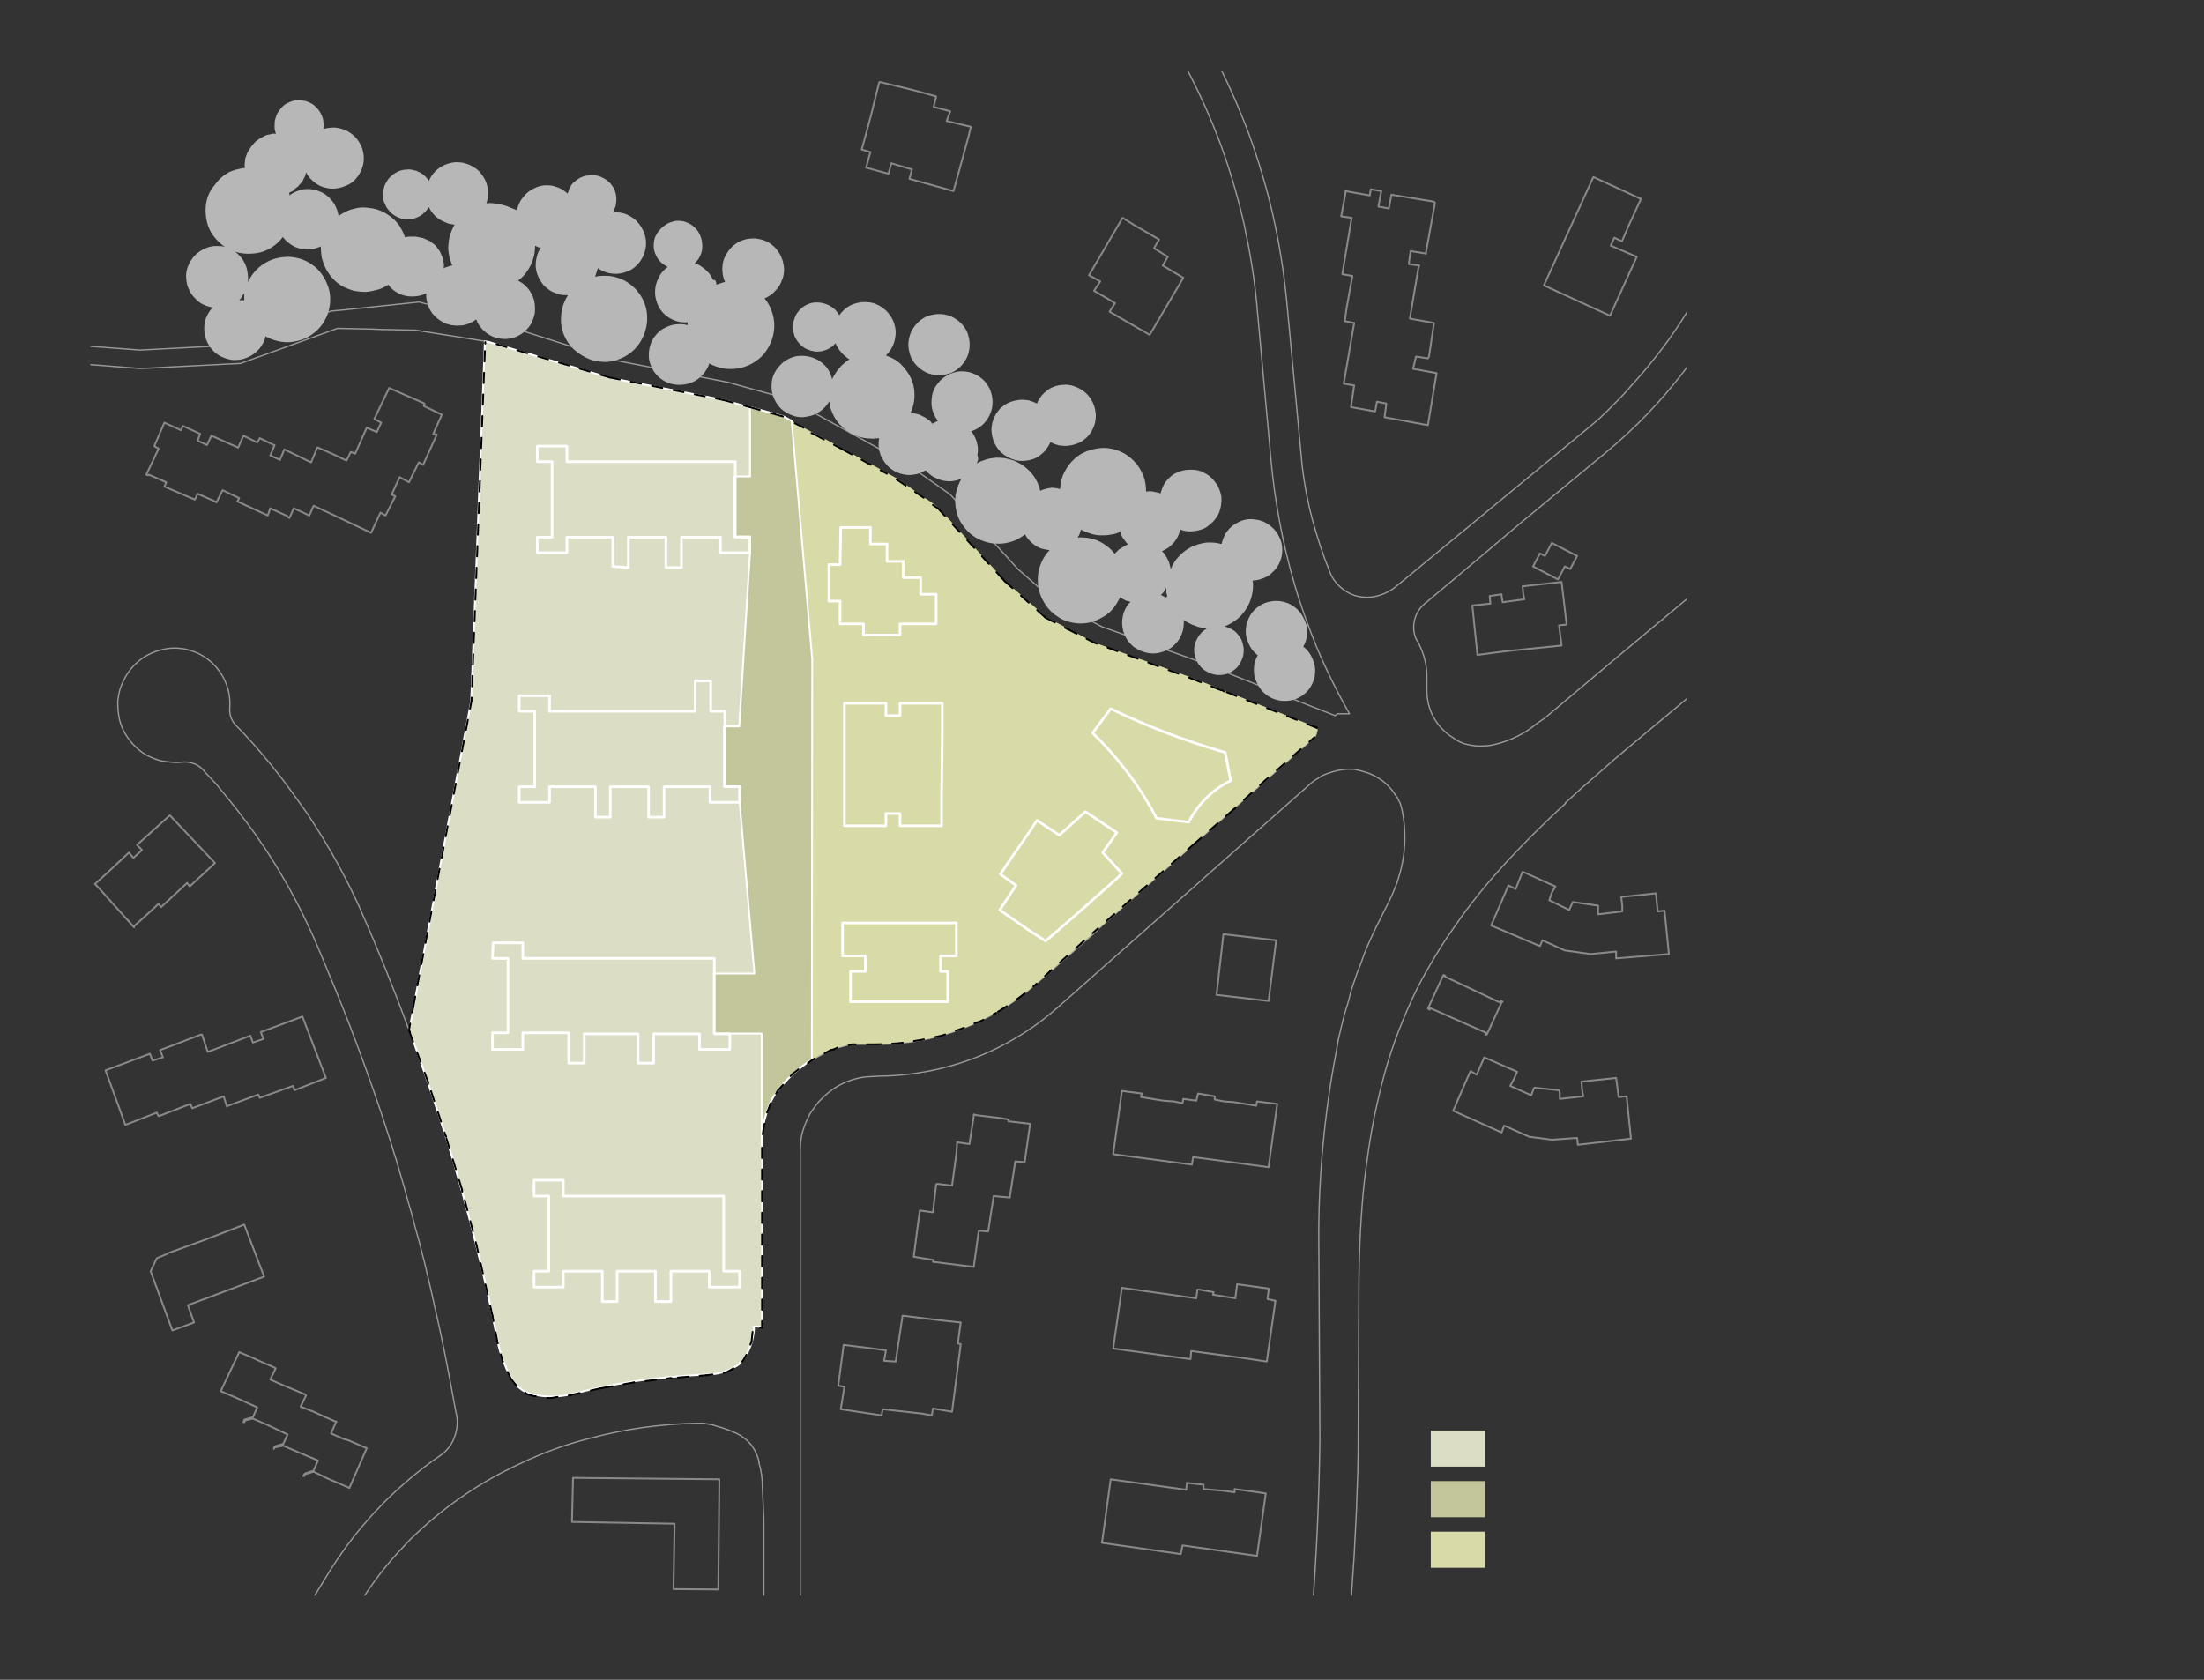 <?xml version="1.0" encoding="utf-8"?>
<!-- Generator: Adobe Illustrator 19.2.0, SVG Export Plug-In . SVG Version: 6.00 Build 0)  -->
<svg version="1.1" id="_x32_" xmlns="http://www.w3.org/2000/svg" xmlns:xlink="http://www.w3.org/1999/xlink" x="0px" y="0px"
	 viewBox="0 0 610 465" enable-background="new 0 0 610 465" xml:space="preserve">
<rect x="0" y="0" width="610" height="465" fill="#333333" stroke="none"/>
<g>
	<defs>
		<rect id="SVGID_1_" x="25" y="19.5" width="441.8" height="422.2"/>
	</defs>
	<clipPath id="SVGID_2_">
		<use xlink:href="#SVGID_1_"  overflow="visible"/>
	</clipPath>
	
		<path clip-path="url(#SVGID_2_)" fill="none" stroke="#999999" stroke-width="0.36" stroke-linecap="round" stroke-linejoin="round" stroke-miterlimit="10" d="
		M210.8,319.1l0-1.7l0.1-1.7l0.1-2l0.3-1.9c0.4-2.2,1.1-4.3,1.9-6.4l0.9-1.7l1.1-1.6c1-1.2,2-2.4,3.1-3.5c1.1-1.1,2.3-2.1,3.5-3.1
		c1.2-1,2.5-1.8,3.9-2.6c1.4-0.8,2.8-1.5,4.2-2.1h0l0.4-0.2l0.4-0.1l1.4-0.5l1.4-0.4l1.2-0.3l1.2-0.2l6.9,0c8,0,15.9-1.4,23.4-4.3
		c1.8-0.7,3.6-1.4,5.3-2.3c5.5-2.6,10.5-6,15.1-10l3.9-3.4l13.3-11.6l0-0.2l26.4-23.4l10.1-9l9.7-8.6l13.7-12.1l0.4-0.5l0.2-0.6
		l0.2-0.7l0-0.8l-24.4-9.7l-1.3-0.5l-9.1-3.6l-26.9-9.7l-7.4-3.9l-6-3.2l-11.4-10l-18.5-20.4l-2.8-2l-1.2-0.8l-7.3-5.1l-3.6-2
		l-11.5-6.3l-7.7-4.2l-3.2-1.8l-5.8-3.2l-8-2.2l-8.6-2.4l-31.4-6.1l-33.3-9.9l-1.2-0.2L115,91.4l-9.7-0.2l-2.3-0.1l-9.6-0.2
		l-26.8,9.7l-21.5,1.1l-3.8,0.2l-2.6,0.1L0,99l-36.7,7.6l-1.8-4.7L0,94l38.7,2.9l26.9-1.4l26.1-9.4l3.3-0.3l21-2.2l20.8,5.5
		l33.2,10.6l31.4,6.1l6.8,1.9l3.3,0.9l7.2,2l7.9,4.4l5.8,3.2l18.7,10.3l11.9,8.4l18.7,20.6l10.7,9.4l12.6,6.6l26.5,9.5l31.1,12.4
		l6.9,2.7l0.7-0.5l3.3,0c-3.4-6-6.4-12.1-9.1-18.5c-2.3-5.7-4.4-11.4-6.1-17.3l0,0c-1.7-5.8-3.1-11.7-4.2-17.7
		c-1-5.4-1.8-10.9-2.3-16.5l-4-43.8c-0.7-7.5-2-14.9-3.6-22.3c-1.7-7.3-3.8-14.5-6.4-21.6c-2.8-7.5-6.1-14.8-9.9-21.9
		c-3.5-6.5-7.3-12.7-11.6-18.7l0,0l-2.7-3.7l0.4-1.9l-6.5-9.1l-2-0.3L289.9-37l6.7-5.3l15.5,21.6l-0.3,2l6.6,9.1l2,0.3l2.5,3.5
		c4.7,6.6,8.9,13.4,12.7,20.5v0v0c3.9,7.3,7.2,14.8,10.1,22.5l0,0c2.6,7.2,4.8,14.5,6.5,21.9l0,0c1.8,7.9,3.1,15.9,3.9,24l4.3,45.9
		c0.6,5,1.5,9.9,2.8,14.7c1.3,4.9,2.9,9.8,4.8,14.5c1.2,3.2,3.8,5.6,7.1,6.7c2.2,0.6,4.5,0.6,6.7-0.1c1.6-0.5,3.2-1.3,4.5-2.4
		l0.5-0.4l53.1-43.8l2.7-2.3l2.6-2.5c1.9-1.9,3.8-3.8,5.6-5.8l0.1-0.2c2.3-2.5,4.6-5.1,6.7-7.8c5.5-6.8,10.2-14.1,14.2-21.9l0,0
		l3.7-1.6l1.5-3.1l0.9-1.9l0.6-1.3l-1.3-3.8l4.7-10l2.1-4.5l2.8-6l1.6-3.6l1.6-3.7c4-9.4,7.7-19,11-28.7l0,0l3.6-1.8l1.1-3.3
		l0.7-2.1l-2-3c2.6-7.9,4.9-15.9,7-23.9l8.2,2.2l-0.8,3.1l-0.9,3.1l-0.9,3.1l-0.9,3l-0.9,3l-0.9,3l-0.9,3l-1,3l-3,8.8v0
		c-4.4,12.6-9.3,25.1-14.7,37.3l-12.1,27.1l-1.5,3.3l-1.7,3.2l-1.2,2.3l-1.2,2.2l-0.2,0.4c-3.2,5.6-6.7,11-10.6,16.1l0,0
		c-6.4,8.4-13.7,16-21.8,22.7l-23.1,19.1l-6.4,5.4l-7.7,6.5l-12.5,10.5l-0.5,0.4l-0.5,0.5c-1.1,1.1-1.8,2.4-2.2,3.9
		c-0.4,1.7-0.3,3.6,0.4,5.2l0.7,1.2l0.6,1.3c1.2,2.7,1.8,5.6,1.7,8.5l0,2.8l0,0.3c0,2.7,0.6,5.4,1.9,7.7c1.3,2.4,3.2,4.3,5.5,5.7
		l0.7,0.5l0.7,0.4l0.2,0.1l0.2,0.1c1,0.5,2,0.7,3.1,0.9l0.1,0l1.3,0.2l1.3,0c1.3,0,2.5-0.1,3.7-0.4c1.8-0.4,3.5-1,5.1-1.7
		c1.8-0.8,3.5-1.7,5.1-2.9l0,0l0.9-0.7l0.9-0.7l0.9-0.6l0.9-0.6l21.5-18.1l21.7-18.1l-0.3-0.5l-0.1-0.2l0-0.2l0-0.2l0.1-0.1l4.6-4.7
		l3.2-3.3l3.1-3.4l0.2,0.3l14.2,18.9l-19.2,16.2l-3.4,2.8l-21.8,18.2l-4.4,3.7l-4.3,3.8l-4.7,4.1l-4.6,4.2"/>
	
		<path clip-path="url(#SVGID_2_)" fill="none" stroke="#999999" stroke-width="0.36" stroke-linecap="round" stroke-linejoin="round" stroke-miterlimit="10" d="
		M433.3,222.4L433.3,222.4c-3.1,2.8-6.1,5.7-9,8.6c-2.9,2.9-5.8,5.9-8.6,9c-2.8,3.1-5.5,6.3-8,9.5v0c-2.6,3.3-5,6.8-7.4,10.3
		c-2,3-3.9,6.2-5.7,9.4l-0.5,0.9l-0.5,0.9c-2,3.7-3.7,7.5-5.3,11.4c-1.6,3.8-3,7.8-4.2,11.7c-1.2,4-2.2,8-3.1,12.1
		c-0.9,3.9-1.6,7.9-2.2,11.9c-0.6,4-1.1,7.9-1.5,11.9c-0.4,4.5-0.7,9-0.9,13.5c-0.2,4.7-0.3,9.5-0.3,14.2l-0.2,44l-0.1,5.7l-0.2,5.7
		l-0.2,5.7l-0.3,5.7l-0.3,6l-0.4,6l-0.4,5.7l-0.4,5.7l-0.4,5.7l-0.5,5.6l-0.5,5.7l-0.6,5.6l-0.6,5.6l-0.7,5.6l-0.7,5.8l-0.8,5.8
		l-0.9,6.2l-1,6.2l-1,5.9l-1.1,5.9l-1,5.6l-1.1,5.6l-1.1,5.6l-1.2,5.6l-1.2,5.6l-1.3,5.5l-0.2,0.8l-1.3,5.5l-1.4,5.5l-5.9,22.3
		l-0.7,2.7l-0.8,2.7l-0.8,2.7l-0.8,2.6l-0.8,2.6l-0.8,2.6l-0.8,2.6l-0.8,2.6l-10.2-3.4c2.3-7.2,4.4-14.4,6.4-21.6l1.4-4.9l1.3-5
		l1.5-5.8l1.4-5.9l0.1-0.3l4.7-20.2c2.4-10.6,4.5-21.3,6.3-32c2.1-12.4,3.8-24.8,5.2-37.2c0.8-7.5,1.6-15.1,2.2-22.7
		c1.3-16.3,2-32.6,2.2-48.9l-0.3-54.1c-0.1-8.8,0.3-17.7,1.1-26.5c0.8-8.8,2-17.6,3.7-26.4l0.6-3.5l0.8-3.4l0.9-3.6l1.1-3.6l0.8-3.1
		l1-3l0.7-2l0.8-2l1.3-3.6l1.5-3.5l0,0l0.3-0.6l1.2-2.6l1.3-2.6l2.2-4.4l0.1-0.2c0.6-1.2,1.2-2.5,1.7-3.8l0.3-0.8l0.3-0.8l0.2-0.6
		l0.2-0.7c1.2-3.8,1.8-7.8,1.7-11.8c0-2.2-0.3-4.4-0.7-6.6l-0.1-0.4l-0.1-0.4l-0.1-0.4l-0.1-0.4l-0.2-0.6l-0.3-0.5l-0.4-0.9
		l-0.6-0.8c-0.9-1.5-2.1-2.8-3.5-3.9c-1.5-1.1-3.2-2-5-2.5c-0.9-0.3-1.8-0.5-2.8-0.7c-1.2-0.1-2.4-0.1-3.5,0.1
		c-1.4,0.2-2.8,0.6-4.2,1.1l-1.2,0.5l-1.1,0.7l-1,0.6l-0.9,0.7l-70.5,62.4c-6.7,5.9-14.5,10.6-22.8,13.8c-8.4,3.2-17.3,4.9-26.3,5
		l-3.6,0.2c-4.7,0.5-9,2.6-12.3,6l-0.9,0.9l-0.8,1l-0.5,0.7l-0.5,0.7l-0.6,0.9l-0.5,1c-0.7,1.4-1.3,3-1.7,4.5
		c-0.4,1.7-0.5,3.3-0.5,5l0,51.1l0,31.4l0,55.2c0,9.7-0.5,19.4-1.4,29c-0.6,5.9-1.3,11.9-2.3,17.7c-1.1-0.2-2.2-0.1-3.1,0.4
		c-1.1,0.6-1.9,1.6-2.2,2.7l-0.2,1.5l-0.5,4.3l0,0.7l0,0.7l0,0.6l0.1,0.6c0.2,1,0.4,2,0.9,2.9c0.5,1.2,1.2,2.2,2,3.2
		c0.4,0.5,0.9,1,1.5,1.3c0.7,0.5,1.4,0.8,2.2,1c1,0.2,2,0.3,3,0.4l1.4,0.1l1.4-0.2l2.9-0.2l2.9-0.2c4-0.3,8.1-0.3,12.1-0.2
		c4.5,0.2,9,0.6,13.4,1.2l3.8,0.6l1.6,0.4l43.7,10.9l2.8,0.7l24.8,5.9l0.6,0.1l0.6,0.1l2.2,0.2l2.2,0.1c2,0.2,4.1-0.3,5.9-1.2
		c1.4-0.8,2.5-2,3.1-3.6l-4.7,20.2l-5-4l-6.4-5.1l-15.5-4.1l-4.9-1.3l-24.8-6.5l-2.6-0.7l-18.3-4.8l-2.9-0.8l-1.9-0.5l-5.8-1.4
		c-6.1-1.6-12.5-2.1-18.8-1.6c-4.1,0.3-8.1,1.1-12.1,2.3l-12.1,3.5c-1.4,0.4-2.6,1.1-3.6,2.2c-1,1.1-1.7,2.4-2,3.8l-0.3,0.9
		l-1.6,4.9c-0.7,1.7-1.3,3.4-1.6,5.2l-4.2,17.8l-2.5,7.5l-8.9-3l2.3-6.8l3.5-14.2l0.3-1.4l3.5-2.5l4-11.3l1.2-3.6l1-3.7l0.2-0.7
		l0.2-0.7l0.9-3.3l0.7-3.3l0.5-2.4l0.5-2.4l0.8-3.7l0.7-3.7c1.5-8.1,2.6-16.3,3.4-24.6v0c0.9-9.1,1.3-18.2,1.3-27.4v0l0-36.6
		l-0.4-8.9c0-2.3-0.3-4.5-1-6.7"/>
	
		<path clip-path="url(#SVGID_2_)" fill="none" stroke="#999999" stroke-width="0.36" stroke-linecap="round" stroke-linejoin="round" stroke-miterlimit="10" d="
		M210.1,404.8L210.1,404.8c-0.3-1.5-0.9-2.9-1.7-4.1l-0.2-0.3l-0.2-0.3c-1.1-1.4-2.5-2.5-4.1-3.3c-1.4-0.6-2.8-1.2-4.2-1.6l-2-0.6
		l-0.6-0.2l-0.6-0.1l-0.6-0.1l-0.6-0.1l-0.6-0.1l-0.6,0l-0.6,0l-0.6,0l-0.2,0c-10,0.2-19.9,1.6-29.6,4.2c-6.7,1.7-13.2,4.1-19.4,7.1
		h0c-10.4,4.8-19.9,11.2-28.2,19l-1.8,1.7l-1.7,1.8c-4.8,5-9,10.4-12.6,16.3L90.7,458l-24.4,40.1l-3.2,5.1l-3.3,5.1
		c-5,7.6-10.2,15-15.7,22.2l-0.2,0.2l-2.9,3.7l-1.4,1.8l-1.1,1.4c-2.6,3.2-5.3,6.3-8.1,9.4l-7.3-4.2l3.6-4.3l4.3-6l-3.9,1l1.4-1.7
		l1.4-1.7c4.4-5.6,8.6-11.2,12.7-17l2.3-3.2l2.2-3.2l0,0c3.4-5,6.6-10,9.8-15.1l4.6-7.6l1.8-3L74.1,463l8.5-13.9l0.9-1.5l3-4.9
		l2.8-4.6c2.6-4.4,5.5-8.7,8.6-12.7c1.6-2,3.2-3.9,4.9-5.8l0.9-1l0.9-0.9l1.2-1.3l1.2-1.2c4.6-4.5,9.6-8.7,14.9-12.3
		c1.9-1.3,3.3-3.2,4-5.4c0.7-2.1,0.9-4.3,0.3-6.5l-0.3-1.6c-1.7-9.4-3.5-18.8-5.7-28.2v0l-0.4-1.8l-0.4-1.8l-0.8-3.4l-0.8-3.4
		l-0.5-2.1l-0.1-0.3l-1.1-4.4l-1.2-4.3l-0.9-3.5l-1-3.4l-1.2-4.4l-1.3-4.4l-0.8-2.8l-0.9-2.8l-0.6-2.1l-0.7-2.1
		c-2.7-8.5-5.7-17-8.8-25.3c-2.5-6.7-5.1-13.3-7.9-19.9l-2.1-5.1l-2.2-5.1l-0.8-1.7l-0.8-1.7c-1.5-3.2-3.1-6.3-4.8-9.4
		c-2-3.6-4.1-7.1-6.4-10.6l-0.5-0.8l-0.6-0.8l-2.1-3.1l-2.2-3c-1.9-2.5-3.8-5-5.8-7.4l-2.8-3.4l-3-3.2l-0.4-0.5l-0.4-0.4
		c-0.7-0.7-1.6-1.2-2.5-1.5c-1.1-0.4-2.2-0.4-3.3-0.3l-1.3,0.1l-1.3-0.1c-1-0.1-2-0.2-3-0.4h0c-2.6-0.7-5-1.9-6.9-3.8
		c-1.4-1.3-2.5-2.8-3.4-4.5c-0.6-1.3-1.1-2.6-1.3-4c-0.2-1.2-0.3-2.4-0.3-3.6l0-0.7l0.1-0.7c0.2-1.7,0.7-3.4,1.5-4.9
		c0.7-1.5,1.6-2.8,2.7-4c1-1,2.1-2,3.3-2.7c2.4-1.4,5.1-2.2,7.8-2.3l0.5,0l0.5,0c1.1,0.1,2.1,0.2,3.1,0.5c0.9,0.2,1.8,0.6,2.6,0.9
		c5.8,2.7,9.3,8.7,8.9,15c-0.1,1,0,2.1,0.4,3c0.3,0.8,0.8,1.5,1.4,2.1c4.5,4.6,8.7,9.5,12.6,14.6l1.5,2c1.9,2.6,3.8,5.2,5.6,7.8
		c3.1,4.7,6,9.4,8.7,14.4c2.1,3.9,4.1,7.9,5.9,11.9l0.5,1.2c4.5,10.2,8.6,20.5,12.5,31l0.5,1.2c3.5,9.6,6.8,19.2,9.9,28.9
		c3.2,10.1,6,20.3,8.6,30.6v0c1.6,6.4,3.1,12.9,4.5,19.4l1.5,7.5c0.3,1.7,0.8,3.3,1.4,4.9c0.6,1.7,1.3,3.3,2.2,4.9
		c0.6,1.2,1.5,2.3,2.6,3.1c1.1,0.9,2.5,1.5,3.9,1.7c1.6,0.3,3.1,0.5,4.7,0.5c1.7,0,3.3-0.2,4.9-0.5c5.9-1.5,11.9-2.8,17.9-3.7h0
		c6.7-1,13.4-1.6,20.2-1.9c1.8,0,3.6-0.3,5.3-0.9c1.2-0.5,2.4-1.1,3.5-1.8c0.9-1,1.8-2,2.4-3.2c1.2-2.3,1.9-4.8,1.9-7.4h2.2v-48.4"
		/>
	<path clip-path="url(#SVGID_2_)" fill="#D8DAA7" d="M224.9,119.8l-2.4-1.3l-3.3-1.8l5.7,66l0,31.4l-0.1,79.4l0.6-0.4l0.6-0.4
		l0.6-0.4l0.6-0.3l0.6-0.3l0.7-0.3l0.7-0.3l0.7-0.3l0.4-0.2l0.4-0.1l1.4-0.5l1.4-0.4l1.2-0.3l1.2-0.2l6.9,0c8,0,15.9-1.4,23.4-4.3
		l1.1-0.4l1-0.4l1.6-0.7l1.6-0.8c5.5-2.6,10.5-6,15.1-10l3.9-3.4l0,0l8.7-7.7l0.8-0.7l3.8-3.4v0l26.4-23.4l11.1-9.9l8.8-7.8
		l13.7-12.1l0.4-0.5l0.2-0.6l0.2-0.7l0-0.8l-25-10l-0.7-0.3l-9.1-3.6l-26.9-9.7l-7.4-3.9l-6-3.2l-11.4-10l-18.5-20.4l-2.8-2
		l-1.2-0.8l-7.3-5.1l-3.6-2l-11.5-6.3l-7.7-4.2L224.9,119.8z"/>
	<path clip-path="url(#SVGID_2_)" fill="#DBDEC4" d="M207.6,148.6l-4.3,0l0-16.6l4.3,0l0-19.2l-7.5-2.1l-31.4-6.1l-33.3-9.9
		l-1.2-0.2l-3.8,99.6l-15.9,84.6l-1.2,6.4c3.5,9.6,6.8,19.2,9.9,28.9v0c3.2,10.1,6,20.3,8.6,30.6c1.6,6.4,3.1,12.9,4.5,19.4l1.5,7.5
		c0.3,1.7,0.8,3.3,1.4,4.9c0.6,1.7,1.3,3.3,2.2,4.9c0.6,1.2,1.5,2.3,2.6,3.1c1.1,0.9,2.5,1.5,3.9,1.7c1.6,0.3,3.1,0.5,4.7,0.5
		c1.7,0,3.3-0.2,4.9-0.5c5.9-1.5,11.9-2.8,17.9-3.7c6.7-1,13.4-1.6,20.2-1.9c1.8,0,3.6-0.3,5.3-0.9c1.2-0.5,2.4-1.1,3.5-1.8
		c0.9-1,1.8-2,2.4-3.2c1.2-2.3,1.9-4.8,1.9-7.4l2.2,0.1l0.1-51.9l-0.1-29.6l-2,0l0-16.6l-4.1-47.4l0-4.3l-4.3,0l0-16.6l4.2,0l3-48.3
		L207.6,148.6L207.6,148.6z"/>
	
		<path clip-path="url(#SVGID_2_)" fill="none" stroke="#FFFFFF" stroke-width="0.504" stroke-linecap="round" stroke-linejoin="round" stroke-miterlimit="10" d="
		M207.6,148.6l-4.3,0l0-16.6l4.3,0l0-19.2l-7.5-2.1l-31.4-6.1l-33.3-9.9l-1.2-0.2l-3.8,99.6l-15.9,84.6l-1.2,6.4
		c3.5,9.6,6.8,19.2,9.9,28.9c3.2,10.1,6,20.3,8.6,30.6v0c1.6,6.4,3.1,12.9,4.5,19.4l1.5,7.5c0.3,1.7,0.8,3.3,1.4,4.9
		c0.6,1.7,1.3,3.3,2.2,4.9c0.6,1.2,1.5,2.3,2.6,3.1c1.1,0.9,2.5,1.5,3.9,1.7c1.6,0.3,3.1,0.5,4.7,0.5c1.7,0,3.3-0.2,4.9-0.5
		c5.9-1.5,11.9-2.8,17.9-3.7h0c6.7-1,13.4-1.6,20.2-1.9c1.8,0,3.6-0.3,5.3-0.9c1.2-0.5,2.4-1.1,3.5-1.8c0.9-1,1.8-2,2.4-3.2
		c1.2-2.3,1.9-4.8,1.9-7.4l2.2,0.1l0.1-51.9l-0.1-29.6l-2,0l0-16.6l-4.1-47.4l0-4.3l-4.3,0l0-16.6l4.2,0l3-48.3"/>
	
		<polyline clip-path="url(#SVGID_2_)" fill="none" stroke="#FFFFFF" stroke-width="0.504" stroke-linecap="round" stroke-linejoin="round" stroke-miterlimit="10" points="
		207.6,152.9 207.6,148.6 207.6,148.6 	"/>
	<path clip-path="url(#SVGID_2_)" fill="#C2C69A" d="M208.8,269.5l-5.9,0l-5.3,0l0,9.4h0l0,7.2l11.2,0v0l2,0l0,30.8h0l0-0.6l0-0.6
		l0.1-2l0.3-1.9c0.4-2.2,1.1-4.3,1.9-6.4l0.9-1.7l1.1-1.6l1-1.3l1.1-1.2l1.1-1.2l1.2-1.1l1.2-1.1l1.3-1l1.3-1l1.4-0.9l0.1-110.8
		l-5.7-66l-2.4-1.3l-9.1-2.5l0,19.2l-4.3,0l0,2.9h0l0,6.5h0v0h0l0,7.2l4.3,0l0,4.3l-3,48.3l-4.2,0l0,9.4h0l0,7.2l4.3,0l0,4.3
		L208.8,269.5z"/>
	
		<path clip-path="url(#SVGID_2_)" fill="none" stroke="#FFFFFF" stroke-width="0.504" stroke-linecap="round" stroke-linejoin="round" stroke-miterlimit="10" d="
		M208.8,269.5l-5.9,0l-5.3,0l0,9.4h0l0,7.2l11.2,0l2,0l0,30.8h0l0-0.6l0-0.6l0.1-2l0.3-1.9c0.4-2.2,1.1-4.3,1.9-6.4l0.9-1.7l1.1-1.6
		l1-1.3l1.1-1.2l1.1-1.2l1.2-1.1l1.2-1.1l1.3-1l1.3-1l1.4-0.9l0.1-110.8l-5.7-66l-2.4-1.3l-9.1-2.5l0,19.2l-4.3,0l0,2.9h0l0,6.5h0v0
		h0l0,7.2l4.3,0l0,4.3l-3,48.3l-4.2,0l0,9.4h0l0,7.2l4.3,0l0,4.3L208.8,269.5"/>
	
		<polygon clip-path="url(#SVGID_2_)" fill="none" stroke="#898989" stroke-width="0.504" stroke-linejoin="round" stroke-miterlimit="10" points="
		338.6,258.6 353.2,260.3 351.1,277.1 336.7,275.4 	"/>
	
		<polygon clip-path="url(#SVGID_2_)" fill="none" stroke="#898989" stroke-width="0.504" stroke-linejoin="round" stroke-miterlimit="10" points="
		57.3,123.2 58.5,120.6 65.9,123.9 67.4,120.6 71.2,122.5 71.9,121.3 75.8,123.2 76,123.2 74.8,126.1 77.5,127.3 78.7,124.4 
		86.1,128 87.8,123.9 88,123.9 91.9,125.6 95.9,127.5 97.1,125.1 98.3,125.6 101.5,118.4 104.3,119.6 105.5,117 103.6,116 
		107.7,107.4 117.5,111.7 117.3,112.4 122.3,114.8 119.9,120.1 120.9,120.3 117.1,128.7 115.9,128 113.2,133.5 110.6,132.1 
		108.4,136.9 109.4,137.4 106.7,142.7 105.3,141.9 102.7,147.5 90.9,141.9 86.8,140 85.6,142.7 83.9,141.9 81.3,140.7 80.1,143.4 
		79.6,143.1 79.6,142.9 74.8,140.7 74.1,142.7 65.7,138.8 66.2,137.9 61.6,135.7 59.9,139.1 59.5,138.8 54.7,136.7 53.9,138.3 
		45.5,134.7 46,133.5 41.2,131.4 41,131.6 40.5,131.4 43.9,124.2 42.7,123.5 45.5,117 50.1,119.1 50.6,117.9 55.4,120.1 54.7,122 	
		"/>
	
		<polygon clip-path="url(#SVGID_2_)" fill="none" stroke="#898989" stroke-width="0.504" stroke-linejoin="round" stroke-miterlimit="10" points="
		241.1,31.8 243.3,22.9 243.5,22.7 252.2,24.8 254.1,25.3 259.1,26.7 258.4,29.6 263,30.8 262,33.5 268.7,35.1 268,38 263.9,52.9 
		251.7,49.5 252.4,46.9 246.7,45.2 245.9,48.1 239.7,46.4 240.9,42.1 238.5,41.4 	"/>
	
		<polygon clip-path="url(#SVGID_2_)" fill="none" stroke="#898989" stroke-width="0.504" stroke-linejoin="round" stroke-miterlimit="10" points="
		389.9,73.1 392.8,73.5 392.6,74 390.2,88.2 396.9,89.4 395.5,98.7 395.2,99.2 391.9,98.7 391.1,102.1 397.6,103.3 395.2,117.7 
		383.2,115.5 383.7,111.7 381.1,111.2 380.6,113.9 373.9,112.7 374.8,106.7 371.9,106.2 374.8,89.4 372.2,88.9 372.7,85.3 
		374.3,76.4 371.5,75.9 374.1,60.3 371.2,59.9 372.4,53.4 372.4,52.9 379.1,54.1 379.4,52.4 382.3,52.9 381.5,57.2 384.4,57.7 
		385.1,53.9 396.7,55.8 397.1,56 397.1,56.5 394.7,69.7 394.7,70.2 390.4,69.5 	"/>
	
		<polygon clip-path="url(#SVGID_2_)" fill="none" stroke="#898989" stroke-width="0.504" stroke-linejoin="round" stroke-miterlimit="10" points="
		341.9,359.4 342.4,355.5 351.1,356.7 351.1,357.2 350.8,359.6 353,360.1 350.6,376.9 343.9,375.9 329.7,374 329.5,376.2 
		329.2,376.2 308.1,373.3 310.5,356.5 331.1,359.4 331.4,357 331.9,357 335.9,357.7 335.7,358.4 	"/>
	
		<polygon clip-path="url(#SVGID_2_)" fill="none" stroke="#898989" stroke-width="0.504" stroke-linejoin="round" stroke-miterlimit="10" points="
		307.4,409.5 328.3,412.4 328.5,410.5 333.1,411 333.1,412.2 338.8,412.7 341.7,413.1 341.7,412.2 350.3,413.4 350.3,413.6 
		347.9,430.7 327.3,427.8 326.8,430.2 305,427.1 	"/>
	
		<polygon clip-path="url(#SVGID_2_)" fill="none" stroke="#898989" stroke-width="0.504" stroke-linejoin="round" stroke-miterlimit="10" points="
		331.1,304.7 331.6,302.7 336.2,303.5 336.2,304.4 338.8,304.9 341.5,305.1 347.7,306.1 347.9,304.9 353.5,305.6 351.1,323.1 
		330.2,320.3 329.9,322.4 308.1,319.5 310.5,302 316,302.7 315.8,303.7 322,304.7 324.9,304.9 327.3,305.4 327.5,304.2 	"/>
	
		<polygon clip-path="url(#SVGID_2_)" fill="none" stroke="#898989" stroke-width="0.504" stroke-linejoin="round" stroke-miterlimit="10" points="
		408.7,297.5 410.8,292.7 419.9,296.7 419,298.7 418,300.6 423.8,303.2 424.5,301.3 424.7,301.1 431.5,301.8 431.7,302.5 
		431.7,304.2 438.2,303.5 437.9,301.8 437.7,299.4 447.3,298.4 448,303.7 450.2,303.5 451.4,315.2 436.7,316.9 436.5,315 
		429.5,315.5 425.7,315 423.3,314.7 416.3,311.6 415.6,313.5 402.2,307.5 406,298.7 407,296.5 	"/>
	
		<polygon clip-path="url(#SVGID_2_)" fill="none" stroke="#898989" stroke-width="0.504" stroke-linejoin="round" stroke-miterlimit="10" points="
		411.5,286.4 411.1,286.4 411.3,285.9 395.7,279 395.7,279.5 395.2,279.2 399.3,270.3 399.5,269.9 400,270.1 399.8,270.3 
		415.1,277.5 415.4,277.1 415.9,277.3 415.6,277.5 	"/>
	
		<polygon clip-path="url(#SVGID_2_)" fill="none" stroke="#898989" stroke-width="0.504" stroke-linejoin="round" stroke-miterlimit="10" points="
		436.5,153.9 434.6,157.5 433.1,156.8 431.2,160.4 424.3,156.8 426.2,153.2 427.6,153.9 429.5,150.3 	"/>
	
		<polygon clip-path="url(#SVGID_2_)" fill="none" stroke="#898989" stroke-width="0.504" stroke-linejoin="round" stroke-miterlimit="10" points="
		313.9,62.3 320.8,66.3 319.4,68.7 323.2,71.1 321.8,73.5 327.5,76.9 326.1,79.3 318.2,92.7 307.1,86.3 308.6,83.9 302.8,80.5 
		304.5,77.9 301.4,76.2 310.7,60.3 	"/>
	
		<polygon clip-path="url(#SVGID_2_)" fill="none" stroke="#898989" stroke-width="0.504" stroke-linejoin="round" stroke-miterlimit="10" points="
		-43.3,170 -49.7,167.1 -54.8,165 -55.5,166.7 -74.5,158 -68,143.9 -60.1,147.5 -59.6,146.3 -50.7,150.3 -46.6,141.5 -39.9,144.6 
		-39.4,143.4 -30.8,147.5 -38.2,163.1 -39.4,165.9 -41.1,165.2 	"/>
	
		<polygon clip-path="url(#SVGID_2_)" fill="none" stroke="#898989" stroke-width="0.504" stroke-linejoin="round" stroke-miterlimit="10" points="
		418.3,180.1 414.2,180.6 408.9,181.3 407.5,167.6 412.5,167.1 412.3,165 415.6,164.5 415.6,165 415.9,166.7 421.9,165.9 
		421.6,164.5 421.4,162.3 432.2,161.1 433.6,172.9 431.5,173.1 432.2,178.7 	"/>
	
		<polygon clip-path="url(#SVGID_2_)" fill="none" stroke="#898989" stroke-width="0.504" stroke-linejoin="round" stroke-miterlimit="10" points="
		454,55 454.2,55 450.8,62.4 448.9,66.8 446.8,65.8 445.8,68 453,71.1 445.6,87.4 427.3,79 441,49 	"/>
	
		<polygon clip-path="url(#SVGID_2_)" fill="none" stroke="#898989" stroke-width="0.504" stroke-linejoin="round" stroke-miterlimit="10" points="
		488.6,19.5 459.8,9.5 465.5,-6.4 472,-4 470.8,-0.1 474.9,1.3 476.8,-4.2 480.9,-2.8 479.7,1.3 479,2.7 486.2,5.4 486.7,3.7 
		487.6,1.3 494.1,3.7 	"/>
	
		<polygon clip-path="url(#SVGID_2_)" fill="none" stroke="#898989" stroke-width="0.504" stroke-linejoin="round" stroke-miterlimit="10" points="
		61.9,303.5 53.2,306.8 52.7,305.6 43.9,309 43.4,308 34.7,311.4 29.2,296.3 41.5,291.7 42.2,293.6 45.1,292.7 44.3,290.7 
		55.6,286.4 55.9,286.4 57.5,291.2 69.3,286.7 70,288.6 72.9,287.6 72.2,285.7 83.7,281.4 90.2,298.4 81.5,301.8 81.1,300.6 
		71.9,303.9 71.5,303 63.1,306.1 62.8,306.3 	"/>
	
		<polygon clip-path="url(#SVGID_2_)" fill="none" stroke="#898989" stroke-width="0.504" stroke-linejoin="round" stroke-miterlimit="10" points="
		26.3,465.2 28,465.9 32.3,467.9 32.6,467.9 31.1,471.2 34.5,472.7 36.2,473.1 40.7,475.3 41,475.3 39.5,478.7 42.9,480.1 
		44.3,480.6 49.4,482.7 42.4,498.6 36.7,495.9 38.6,491.1 34.5,489.2 32.3,489.9 32.1,490.4 31.9,490.2 28.3,488.5 30.4,483.7 
		26.3,481.8 23.9,482.5 23.7,483 23.7,482.7 19.9,481.3 21.8,476.3 17.9,474.3 15.5,475.1 15.5,475.5 15.3,475.5 11.5,473.9 
		13.6,468.8 9.5,467.1 7.4,467.6 7.1,468.1 6.9,468.1 3.1,466.4 5.2,461.4 0.9,459.5 5.7,448.7 9.5,450.3 11,451.1 15.8,453 
		15.8,453.2 14.3,456.3 17.9,457.8 19.6,458.5 23.9,460.4 24.2,460.4 23,463.5 	"/>
	
		<polygon clip-path="url(#SVGID_2_)" fill="none" stroke="#898989" stroke-width="0.504" stroke-linejoin="round" stroke-miterlimit="10" points="
		252.9,347.9 254.1,338.5 254.6,335.1 258.2,335.6 259.1,327.9 259.4,327.7 263.5,328.2 264.7,319.3 264.9,316.2 268.3,316.7 
		269.5,309 269.5,308.5 270.2,308.7 276.9,309.5 279.1,309.9 279.1,310.4 285.1,311.1 283.6,321.7 281,321.5 279.5,331.3 
		279.5,331.5 275,331.1 273.5,340.9 270.9,340.7 269.5,350.7 258.2,349.3 258.4,348.8 	"/>
	
		<polygon clip-path="url(#SVGID_2_)" fill="none" stroke="#898989" stroke-width="0.504" stroke-linejoin="round" stroke-miterlimit="10" points="
		70,392.7 67.9,393.2 67.6,393.7 67.4,393.7 67.6,393 70,392.3 71.2,389.6 65.5,387 61.1,385.1 66.2,374.3 70,375.9 71.7,376.7 
		76,378.6 76.3,378.8 74.8,381.9 78.2,383.4 79.9,384.1 84.4,386 84.7,386.3 83.2,389.4 86.8,390.8 88.3,391.5 92.8,393.5 
		93.1,393.5 91.6,396.8 95,398.3 96.4,398.7 101.5,400.9 96.7,411.9 90.7,409.3 86.8,407.4 84.4,408.1 84.2,408.6 83.9,408.6 
		84.4,407.9 86.8,407.1 88,404.3 82.3,401.9 78.4,400.2 76,400.7 75.8,401.1 76,400.4 78.4,399.7 79.6,397.1 73.9,394.4 	"/>
	
		<polygon clip-path="url(#SVGID_2_)" fill="none" stroke="#898989" stroke-width="0.504" stroke-linejoin="round" stroke-miterlimit="10" points="
		244.7,376.7 247.9,376.9 249.8,364.2 259.4,365.4 265.9,366.1 265.1,371.9 265.9,372.1 263.5,390.8 258.2,389.9 257.9,391.8 
		255.1,391.3 244.3,390.1 244,391.8 232.7,390.1 233.7,383.9 232,383.6 233.5,372.3 241.6,373.3 245.2,373.8 	"/>
	
		<polygon clip-path="url(#SVGID_2_)" fill="none" stroke="#898989" stroke-width="0.504" stroke-linejoin="round" stroke-miterlimit="10" points="
		458.8,252.3 460.7,252.1 461.9,264.1 447.3,265.3 447.3,263.4 440.3,264.1 433.1,263.1 426.9,260.3 426.2,261.9 412.7,256.2 
		417.5,245.1 419.5,246.1 421.4,241.3 430.5,245.4 429.5,247.1 428.8,249.2 434.3,251.9 435.3,249.7 442.3,250.7 442.3,251.1 
		442.3,253.1 449,252.3 449,250.7 448.7,248.3 458.3,247.3 	"/>
	
		<polygon clip-path="url(#SVGID_2_)" fill="none" stroke="#898989" stroke-width="0.504" stroke-linejoin="round" stroke-miterlimit="10" points="
		52,361.3 53.7,366.1 47.7,368.3 41.7,351.9 43.4,348.3 46.3,347.1 46.5,346.9 55.9,343.5 67.6,339 73.1,353.4 	"/>
	<path clip-path="url(#SVGID_2_)" fill="#B7B7B7" d="M251.5,94.2L251.5,94.2c0.2-1.1,0.5-2.2,1.1-3.1c0.6-1,1.3-1.8,2.2-2.5
		c0.9-0.7,1.9-1.2,3-1.4c1.1-0.3,2.2-0.3,3.3-0.2c1.1,0.2,2.2,0.5,3.1,1.1c1,0.6,1.8,1.3,2.5,2.2c0.7,0.9,1.2,1.9,1.4,3
		c0.3,1.1,0.3,2.2,0.2,3.3c-0.2,1.1-0.5,2.2-1.1,3.1c-0.6,1-1.3,1.8-2.2,2.5c-0.9,0.7-1.9,1.2-3,1.4c-1.1,0.3-2.2,0.3-3.3,0.2
		c-1.1-0.2-2.2-0.5-3.1-1.1c-1-0.6-1.8-1.3-2.5-2.2c-0.7-0.9-1.2-1.9-1.4-3C251.4,96.4,251.3,95.3,251.5,94.2z"/>
	
		<path clip-path="url(#SVGID_2_)" fill="none" stroke="#FFFFFF" stroke-width="0.72" stroke-linecap="round" stroke-linejoin="round" stroke-miterlimit="10" d="
		M307.4,196.2l-5,6.7c7.1,6.9,13.1,14.8,17.7,23.6l8.9,1.1c2.5-5,6.6-9,11.6-11.5h0l-1.5-7.8h0C328.3,205.2,317.6,201.1,307.4,196.2
		"/>
	
		<polygon clip-path="url(#SVGID_2_)" fill="none" stroke="#FFFFFF" stroke-width="0.72" stroke-linejoin="round" stroke-miterlimit="10" points="
		305.2,236 310.5,241.8 309.3,243 298.5,252.6 289.4,260.5 284.6,257.4 276.7,251.9 281.2,245.1 276.9,242 278.8,239.1 285.1,230 
		287,227.1 293.2,231.2 300.4,224.7 309.1,230.5 	"/>
	
		<polygon clip-path="url(#SVGID_2_)" fill="none" stroke="#FFFFFF" stroke-width="0.72" stroke-linejoin="round" stroke-miterlimit="10" points="
		239.5,266 239.5,268.9 238.7,268.9 235.4,268.9 235.4,277.3 238.7,277.3 260.8,277.3 262.3,277.3 262.3,268.9 260.3,268.9 
		260.3,268.2 260.3,264.6 264.7,264.6 264.7,258.8 264.7,257.1 264.7,256.2 264.7,255.5 263.2,255.5 236.6,255.5 233.2,255.5 
		233.2,264.6 234.9,264.6 236.6,264.6 239.5,264.6 239.5,265.3 	"/>
	
		<polygon clip-path="url(#SVGID_2_)" fill="none" stroke="#FFFFFF" stroke-width="0.72" stroke-linejoin="round" stroke-miterlimit="10" points="
		245.2,228.6 233.7,228.6 233.7,225.2 233.7,219.9 233.7,203.1 233.7,198.1 233.7,194.7 245.2,194.7 245.2,198.1 249.1,198.1 
		249.1,194.7 260.8,194.7 260.8,198.1 260.8,203.4 260.6,220.2 260.6,225.2 260.6,228.6 249.1,228.6 249.1,225.2 245.2,225.2 	"/>
	
		<polygon clip-path="url(#SVGID_2_)" fill="none" stroke="#FFFFFF" stroke-width="0.72" stroke-linejoin="round" stroke-miterlimit="10" points="
		249.1,175.8 239,175.8 239,172.7 232.5,172.7 232.5,166.4 229.4,166.4 229.4,156.3 232.5,156.3 232.7,146 240.9,146 240.9,150.6 
		245.5,150.6 245.5,155.4 250,155.4 250,159.9 254.8,159.9 254.8,164.5 259.1,164.5 259.1,172.7 249.1,172.7 	"/>
	
		<polygon clip-path="url(#SVGID_2_)" fill="none" stroke="#FFFFFF" stroke-width="0.72" stroke-linejoin="round" stroke-miterlimit="10" points="
		151.9,351.9 151.9,333.7 151.9,331.1 147.8,331.1 147.8,326.7 155.9,326.7 155.9,331.1 162.9,331.1 200.3,331.1 200.3,351.9 
		204.7,351.9 204.7,356.3 196.3,356.3 196.3,351.9 189.3,351.9 185.7,351.9 185.7,360.3 181.4,360.3 181.4,351.9 176.6,351.9 
		170.8,351.9 170.8,360.3 166.7,360.3 166.7,351.9 162.9,351.9 155.9,351.9 155.9,356.3 147.8,356.3 147.8,351.9 	"/>
	
		<polygon clip-path="url(#SVGID_2_)" fill="none" stroke="#FFFFFF" stroke-width="0.72" stroke-linejoin="round" stroke-miterlimit="10" points="
		140.6,265.3 136.3,265.3 136.5,261 144.7,261 144.7,265.3 153.5,265.3 197.7,265.3 197.7,286.2 202,286.2 202,290.5 193.6,290.5 
		193.6,286.2 184.5,286.2 180.9,286.2 180.9,294.3 176.6,294.3 176.6,286.2 171.8,286.2 161.7,286.2 161.7,294.3 157.4,294.3 
		157.4,285.9 153.5,285.9 144.7,285.9 144.7,290.5 136.3,290.5 136.3,285.9 140.6,285.9 	"/>
	
		<polygon clip-path="url(#SVGID_2_)" fill="none" stroke="#FFFFFF" stroke-width="0.72" stroke-linejoin="round" stroke-miterlimit="10" points="
		148,196.9 143.7,196.9 143.7,192.6 152.1,192.6 152.1,196.9 161,196.9 192.4,196.9 192.4,188.5 196.7,188.5 196.7,196.9 
		200.6,196.9 200.6,217.8 204.7,217.8 204.7,222.1 196.5,222.1 196.5,217.8 187.4,217.8 183.8,217.8 183.8,226.2 179.5,226.2 
		179.5,217.8 174.7,217.8 168.9,217.8 168.9,226.2 164.8,226.2 164.8,217.8 161,217.8 152.1,217.8 152.1,222.1 143.7,222.1 
		143.7,217.8 148,217.8 	"/>
	
		<polygon clip-path="url(#SVGID_2_)" fill="none" stroke="#FFFFFF" stroke-width="0.72" stroke-linejoin="round" stroke-miterlimit="10" points="
		152.8,127.8 148.7,127.8 148.7,123.5 156.9,123.5 156.9,127.8 166,127.8 203.5,127.8 203.5,148.7 207.5,148.7 207.5,153 199.4,153 
		199.4,148.7 192.4,148.7 188.6,148.7 188.6,157.1 184.3,157.1 184.3,148.7 179.7,148.7 173.9,148.7 173.9,157.1 169.6,156.8 
		169.6,148.7 165.8,148.7 156.9,148.7 156.9,153 148.7,153 148.7,148.7 152.8,148.7 	"/>
	
		<line clip-path="url(#SVGID_2_)" fill="none" stroke="#000000" stroke-width="0.504" stroke-linecap="round" stroke-linejoin="round" stroke-miterlimit="10" stroke-dasharray="2.88,3.12" x1="207.5" y1="112.7" x2="216.7" y2="115.3"/>
	
		<line clip-path="url(#SVGID_2_)" fill="none" stroke="#000000" stroke-width="0.504" stroke-linecap="round" stroke-linejoin="round" stroke-miterlimit="10" x1="216.2" y1="115.1" x2="216.7" y2="115.3"/>
	
		<line clip-path="url(#SVGID_2_)" fill="none" stroke="#000000" stroke-width="0.504" stroke-linecap="round" stroke-linejoin="round" stroke-miterlimit="10" stroke-dasharray="2.88,3.12" stroke-dashoffset="5" x1="219.1" y1="116.7" x2="222.4" y2="118.4"/>
	
		<line clip-path="url(#SVGID_2_)" fill="none" stroke="#000000" stroke-width="0.504" stroke-linecap="round" stroke-linejoin="round" stroke-miterlimit="10" x1="224.6" y1="119.9" x2="225.5" y2="120.3"/>
	
		<line clip-path="url(#SVGID_2_)" fill="none" stroke="#000000" stroke-width="0.504" stroke-linecap="round" stroke-linejoin="round" stroke-miterlimit="10" stroke-dasharray="2.88,3.12" x1="225.5" y1="120.3" x2="233.2" y2="124.4"/>
	
		<line clip-path="url(#SVGID_2_)" fill="none" stroke="#000000" stroke-width="0.504" stroke-linecap="round" stroke-linejoin="round" stroke-miterlimit="10" stroke-dasharray="2.88,3.12" x1="233.2" y1="124.4" x2="244.7" y2="130.7"/>
	
		<line clip-path="url(#SVGID_2_)" fill="none" stroke="#000000" stroke-width="0.504" stroke-linecap="round" stroke-linejoin="round" stroke-miterlimit="10" stroke-dasharray="2.88,3.12" stroke-dashoffset="2" x1="244.7" y1="130.7" x2="248.3" y2="132.8"/>
	
		<line clip-path="url(#SVGID_2_)" fill="none" stroke="#000000" stroke-width="0.504" stroke-linecap="round" stroke-linejoin="round" stroke-miterlimit="10" stroke-dasharray="2.88,3.12" x1="248.3" y1="132.8" x2="255.8" y2="137.9"/>
	
		<line clip-path="url(#SVGID_2_)" fill="none" stroke="#000000" stroke-width="0.504" stroke-linecap="round" stroke-linejoin="round" stroke-miterlimit="10" x1="258.2" y1="139.8" x2="259.6" y2="140.7"/>
	
		<line clip-path="url(#SVGID_2_)" fill="none" stroke="#000000" stroke-width="0.504" stroke-linecap="round" stroke-linejoin="round" stroke-miterlimit="10" stroke-dasharray="2.88,3.12" x1="259.6" y1="140.7" x2="278.1" y2="160.9"/>
	
		<line clip-path="url(#SVGID_2_)" fill="none" stroke="#000000" stroke-width="0.504" stroke-linecap="round" stroke-linejoin="round" stroke-miterlimit="10" x1="277.9" y1="160.7" x2="278.1" y2="160.9"/>
	
		<line clip-path="url(#SVGID_2_)" fill="none" stroke="#000000" stroke-width="0.504" stroke-linecap="round" stroke-linejoin="round" stroke-miterlimit="10" stroke-dasharray="2.88,3.12" x1="278.1" y1="160.9" x2="289.4" y2="171"/>
	
		<line clip-path="url(#SVGID_2_)" fill="none" stroke="#000000" stroke-width="0.504" stroke-linecap="round" stroke-linejoin="round" stroke-miterlimit="10" x1="289.1" y1="170.7" x2="289.4" y2="171"/>
	
		<line clip-path="url(#SVGID_2_)" fill="none" stroke="#000000" stroke-width="0.504" stroke-linecap="round" stroke-linejoin="round" stroke-miterlimit="10" stroke-dasharray="2.88,3.12" x1="289.4" y1="171" x2="295.4" y2="174.1"/>
	
		<line clip-path="url(#SVGID_2_)" fill="none" stroke="#000000" stroke-width="0.504" stroke-linecap="round" stroke-linejoin="round" stroke-miterlimit="10" stroke-dasharray="2.88,3.12" x1="295.4" y1="174.1" x2="302.8" y2="177.9"/>
	
		<line clip-path="url(#SVGID_2_)" fill="none" stroke="#000000" stroke-width="0.504" stroke-linecap="round" stroke-linejoin="round" stroke-miterlimit="10" stroke-dasharray="2.88,3.12" stroke-dashoffset="2" x1="302.8" y1="177.9" x2="329.7" y2="187.8"/>
	
		<line clip-path="url(#SVGID_2_)" fill="none" stroke="#000000" stroke-width="0.504" stroke-linecap="round" stroke-linejoin="round" stroke-miterlimit="10" stroke-dasharray="2.88,3.12" x1="329.7" y1="187.8" x2="338.8" y2="191.4"/>
	
		<line clip-path="url(#SVGID_2_)" fill="none" stroke="#000000" stroke-width="0.504" stroke-linecap="round" stroke-linejoin="round" stroke-miterlimit="10" x1="338.3" y1="191.1" x2="338.8" y2="191.4"/>
	
		<line clip-path="url(#SVGID_2_)" fill="none" stroke="#000000" stroke-width="0.504" stroke-linecap="round" stroke-linejoin="round" stroke-miterlimit="10" stroke-dasharray="2.88,3.12" x1="339.5" y1="191.6" x2="364.5" y2="201.5"/>
	
		<line clip-path="url(#SVGID_2_)" fill="none" stroke="#000000" stroke-width="0.504" stroke-linecap="round" stroke-linejoin="round" stroke-miterlimit="10" x1="364" y1="201.2" x2="364.5" y2="201.5"/>
	
		<line clip-path="url(#SVGID_2_)" fill="none" stroke="#000000" stroke-width="0.504" stroke-linecap="round" stroke-linejoin="round" stroke-miterlimit="10" stroke-dasharray="2.88,3.12" stroke-dashoffset="1" x1="363.8" y1="204.1" x2="350.1" y2="216.1"/>
	
		<line clip-path="url(#SVGID_2_)" fill="none" stroke="#000000" stroke-width="0.504" stroke-linecap="round" stroke-linejoin="round" stroke-miterlimit="10" stroke-dasharray="2.88,3.12" stroke-dashoffset="1" x1="350.1" y1="216.1" x2="341.5" y2="224"/>
	
		<line clip-path="url(#SVGID_2_)" fill="none" stroke="#000000" stroke-width="0.504" stroke-linecap="round" stroke-linejoin="round" stroke-miterlimit="10" stroke-dasharray="2.88,3.12" x1="341.5" y1="224" x2="330.2" y2="233.9"/>
	
		<line clip-path="url(#SVGID_2_)" fill="none" stroke="#000000" stroke-width="0.504" stroke-linecap="round" stroke-linejoin="round" stroke-miterlimit="10" stroke-dasharray="2.88,3.12" stroke-dashoffset="1" x1="330.2" y1="233.9" x2="303.8" y2="257.1"/>
	
		<line clip-path="url(#SVGID_2_)" fill="none" stroke="#000000" stroke-width="0.504" stroke-linecap="round" stroke-linejoin="round" stroke-miterlimit="10" stroke-dasharray="2.88,3.12" stroke-dashoffset="1" x1="303.8" y1="257.1" x2="299.9" y2="260.5"/>
	
		<line clip-path="url(#SVGID_2_)" fill="none" stroke="#000000" stroke-width="0.504" stroke-linecap="round" stroke-linejoin="round" stroke-miterlimit="10" x1="299.9" y1="260.5" x2="299.2" y2="261.2"/>
	
		<line clip-path="url(#SVGID_2_)" fill="none" stroke="#000000" stroke-width="0.504" stroke-linecap="round" stroke-linejoin="round" stroke-miterlimit="10" stroke-dasharray="2.88,3.12" stroke-dashoffset="1" x1="299.2" y1="261.2" x2="290.6" y2="268.9"/>
	
		<line clip-path="url(#SVGID_2_)" fill="none" stroke="#000000" stroke-width="0.504" stroke-linecap="round" stroke-linejoin="round" stroke-miterlimit="10" stroke-dasharray="2.88,3.12" stroke-dashoffset="1" x1="290.6" y1="268.9" x2="286.7" y2="272.5"/>
	
		<line clip-path="url(#SVGID_2_)" fill="none" stroke="#000000" stroke-width="0.504" stroke-linecap="round" stroke-linejoin="round" stroke-miterlimit="10" stroke-dasharray="2.88,3.12" stroke-dashoffset="2" x1="286.7" y1="272.5" x2="283.1" y2="275.4"/>
	
		<line clip-path="url(#SVGID_2_)" fill="none" stroke="#000000" stroke-width="0.504" stroke-linecap="round" stroke-linejoin="round" stroke-miterlimit="10" x1="283.1" y1="275.4" x2="281.5" y2="276.6"/>
	
		<line clip-path="url(#SVGID_2_)" fill="none" stroke="#000000" stroke-width="0.504" stroke-linecap="round" stroke-linejoin="round" stroke-miterlimit="10" stroke-dasharray="2.88,3.12" stroke-dashoffset="5" x1="279.5" y1="278" x2="275.7" y2="280.4"/>
	
		<line clip-path="url(#SVGID_2_)" fill="none" stroke="#000000" stroke-width="0.504" stroke-linecap="round" stroke-linejoin="round" stroke-miterlimit="10" stroke-dasharray="2.88,3.12" stroke-dashoffset="2" x1="275.7" y1="280.4" x2="271.6" y2="282.6"/>
	
		<line clip-path="url(#SVGID_2_)" fill="none" stroke="#000000" stroke-width="0.504" stroke-linecap="round" stroke-linejoin="round" stroke-miterlimit="10" x1="271.6" y1="282.6" x2="269.7" y2="283.3"/>
	
		<line clip-path="url(#SVGID_2_)" fill="none" stroke="#000000" stroke-width="0.504" stroke-linecap="round" stroke-linejoin="round" stroke-miterlimit="10" x1="266.8" y1="284.5" x2="266.3" y2="284.7"/>
	
		<line clip-path="url(#SVGID_2_)" fill="none" stroke="#000000" stroke-width="0.504" stroke-linecap="round" stroke-linejoin="round" stroke-miterlimit="10" stroke-dasharray="2.88,3.12" stroke-dashoffset="1" x1="266.3" y1="284.7" x2="260.6" y2="286.7"/>
	
		<line clip-path="url(#SVGID_2_)" fill="none" stroke="#000000" stroke-width="0.504" stroke-linecap="round" stroke-linejoin="round" stroke-miterlimit="10" stroke-dasharray="2.88,3.12" stroke-dashoffset="1" x1="260.6" y1="286.7" x2="254.8" y2="287.9"/>
	
		<line clip-path="url(#SVGID_2_)" fill="none" stroke="#000000" stroke-width="0.504" stroke-linecap="round" stroke-linejoin="round" stroke-miterlimit="10" stroke-dasharray="2.88,3.12" stroke-dashoffset="1" x1="254.8" y1="287.9" x2="248.8" y2="288.8"/>
	
		<line clip-path="url(#SVGID_2_)" fill="none" stroke="#000000" stroke-width="0.504" stroke-linecap="round" stroke-linejoin="round" stroke-miterlimit="10" stroke-dasharray="2.88,3.12" stroke-dashoffset="1" x1="248.8" y1="288.8" x2="242.8" y2="289.1"/>
	
		<line clip-path="url(#SVGID_2_)" fill="none" stroke="#000000" stroke-width="0.504" stroke-linecap="round" stroke-linejoin="round" stroke-miterlimit="10" stroke-dasharray="2.88,3.12" x1="242.8" y1="289.1" x2="235.9" y2="289.1"/>
	
		<line clip-path="url(#SVGID_2_)" fill="none" stroke="#000000" stroke-width="0.504" stroke-linecap="round" stroke-linejoin="round" stroke-miterlimit="10" x1="235.9" y1="289.1" x2="234.9" y2="289.3"/>
	
		<line clip-path="url(#SVGID_2_)" fill="none" stroke="#000000" stroke-width="0.504" stroke-linecap="round" stroke-linejoin="round" stroke-miterlimit="10" x1="231.8" y1="290" x2="230.8" y2="290.5"/>
	
		<line clip-path="url(#SVGID_2_)" fill="none" stroke="#000000" stroke-width="0.504" stroke-linecap="round" stroke-linejoin="round" stroke-miterlimit="10" x1="230.8" y1="290.5" x2="229.9" y2="290.7"/>
	
		<line clip-path="url(#SVGID_2_)" fill="none" stroke="#000000" stroke-width="0.504" stroke-linecap="round" stroke-linejoin="round" stroke-miterlimit="10" stroke-dasharray="2.88,3.12" stroke-dashoffset="1" x1="229.9" y1="290.7" x2="224.8" y2="293.4"/>
	
		<line clip-path="url(#SVGID_2_)" fill="none" stroke="#000000" stroke-width="0.504" stroke-linecap="round" stroke-linejoin="round" stroke-miterlimit="10" x1="224.8" y1="293.4" x2="223.6" y2="294.3"/>
	
		<line clip-path="url(#SVGID_2_)" fill="none" stroke="#000000" stroke-width="0.504" stroke-linecap="round" stroke-linejoin="round" stroke-miterlimit="10" x1="221" y1="296" x2="219.5" y2="297.2"/>
	
		<line clip-path="url(#SVGID_2_)" fill="none" stroke="#000000" stroke-width="0.504" stroke-linecap="round" stroke-linejoin="round" stroke-miterlimit="10" x1="219.5" y1="297.2" x2="218.8" y2="297.9"/>
	
		<line clip-path="url(#SVGID_2_)" fill="none" stroke="#000000" stroke-width="0.504" stroke-linecap="round" stroke-linejoin="round" stroke-miterlimit="10" x1="216.7" y1="300.3" x2="215.2" y2="302"/>
	
		<line clip-path="url(#SVGID_2_)" fill="none" stroke="#000000" stroke-width="0.504" stroke-linecap="round" stroke-linejoin="round" stroke-miterlimit="10" stroke-dasharray="2.88,3.12" stroke-dashoffset="2" x1="215.2" y1="302" x2="213.3" y2="305.4"/>
	
		<line clip-path="url(#SVGID_2_)" fill="none" stroke="#000000" stroke-width="0.504" stroke-linecap="round" stroke-linejoin="round" stroke-miterlimit="10" x1="213.3" y1="305.4" x2="212.3" y2="308"/>
	
		<line clip-path="url(#SVGID_2_)" fill="none" stroke="#000000" stroke-width="0.504" stroke-linecap="round" stroke-linejoin="round" stroke-miterlimit="10" x1="211.6" y1="311.1" x2="211.4" y2="311.9"/>
	
		<line clip-path="url(#SVGID_2_)" fill="none" stroke="#000000" stroke-width="0.504" stroke-linecap="round" stroke-linejoin="round" stroke-miterlimit="10" x1="211.4" y1="311.9" x2="211.1" y2="314"/>
	
		<line clip-path="url(#SVGID_2_)" fill="none" stroke="#000000" stroke-width="0.504" stroke-linecap="round" stroke-linejoin="round" stroke-miterlimit="10" stroke-dasharray="2.88,3.12" stroke-dashoffset="4" x1="210.9" y1="315.7" x2="210.9" y2="367.5"/>
	
		<line clip-path="url(#SVGID_2_)" fill="none" stroke="#000000" stroke-width="0.504" stroke-linecap="round" stroke-linejoin="round" stroke-miterlimit="10" x1="210.9" y1="367.5" x2="210.4" y2="367.5"/>
	
		<line clip-path="url(#SVGID_2_)" fill="none" stroke="#000000" stroke-width="0.504" stroke-linecap="round" stroke-linejoin="round" stroke-miterlimit="10" x1="208.3" y1="368.7" x2="208" y2="371.4"/>
	
		<line clip-path="url(#SVGID_2_)" fill="none" stroke="#000000" stroke-width="0.504" stroke-linecap="round" stroke-linejoin="round" stroke-miterlimit="10" stroke-dasharray="2.88,3.12" stroke-dashoffset="2" x1="208" y1="371.4" x2="206.6" y2="375"/>
	
		<line clip-path="url(#SVGID_2_)" fill="none" stroke="#000000" stroke-width="0.504" stroke-linecap="round" stroke-linejoin="round" stroke-miterlimit="10" x1="206.6" y1="375" x2="205.6" y2="376.7"/>
	
		<line clip-path="url(#SVGID_2_)" fill="none" stroke="#000000" stroke-width="0.504" stroke-linecap="round" stroke-linejoin="round" stroke-miterlimit="10" x1="205.6" y1="376.7" x2="205.4" y2="376.9"/>
	
		<line clip-path="url(#SVGID_2_)" fill="none" stroke="#000000" stroke-width="0.504" stroke-linecap="round" stroke-linejoin="round" stroke-miterlimit="10" x1="203" y1="378.8" x2="202.5" y2="379.1"/>
	
		<line clip-path="url(#SVGID_2_)" fill="none" stroke="#000000" stroke-width="0.504" stroke-linecap="round" stroke-linejoin="round" stroke-miterlimit="10" x1="202.5" y1="379.1" x2="200.8" y2="380"/>
	
		<line clip-path="url(#SVGID_2_)" fill="none" stroke="#000000" stroke-width="0.504" stroke-linecap="round" stroke-linejoin="round" stroke-miterlimit="10" x1="200.8" y1="380" x2="200.3" y2="380"/>
	
		<line clip-path="url(#SVGID_2_)" fill="none" stroke="#000000" stroke-width="0.504" stroke-linecap="round" stroke-linejoin="round" stroke-miterlimit="10" x1="197.2" y1="380.5" x2="195.5" y2="380.7"/>
	
		<line clip-path="url(#SVGID_2_)" fill="none" stroke="#000000" stroke-width="0.504" stroke-linecap="round" stroke-linejoin="round" stroke-miterlimit="10" stroke-dasharray="2.88,3.12" stroke-dashoffset="1" x1="195.5" y1="380.7" x2="185.5" y2="381.5"/>
	
		<line clip-path="url(#SVGID_2_)" fill="none" stroke="#000000" stroke-width="0.504" stroke-linecap="round" stroke-linejoin="round" stroke-miterlimit="10" x1="185.9" y1="381.5" x2="185.5" y2="381.5"/>
	
		<line clip-path="url(#SVGID_2_)" fill="none" stroke="#000000" stroke-width="0.504" stroke-linecap="round" stroke-linejoin="round" stroke-miterlimit="10" stroke-dasharray="2.88,3.12" stroke-dashoffset="2" x1="185.5" y1="381.5" x2="175.4" y2="382.7"/>
	
		<line clip-path="url(#SVGID_2_)" fill="none" stroke="#000000" stroke-width="0.504" stroke-linecap="round" stroke-linejoin="round" stroke-miterlimit="10" stroke-dasharray="2.88,3.12" x1="175.4" y1="382.7" x2="166.3" y2="384.3"/>
	
		<line clip-path="url(#SVGID_2_)" fill="none" stroke="#000000" stroke-width="0.504" stroke-linecap="round" stroke-linejoin="round" stroke-miterlimit="10" x1="166.7" y1="384.3" x2="166.3" y2="384.3"/>
	
		<line clip-path="url(#SVGID_2_)" fill="none" stroke="#000000" stroke-width="0.504" stroke-linecap="round" stroke-linejoin="round" stroke-miterlimit="10" stroke-dasharray="2.88,3.12" x1="166.3" y1="384.3" x2="157.4" y2="386.3"/>
	
		<line clip-path="url(#SVGID_2_)" fill="none" stroke="#000000" stroke-width="0.504" stroke-linecap="round" stroke-linejoin="round" stroke-miterlimit="10" x1="157.9" y1="386.3" x2="157.4" y2="386.3"/>
	
		<line clip-path="url(#SVGID_2_)" fill="none" stroke="#000000" stroke-width="0.504" stroke-linecap="round" stroke-linejoin="round" stroke-miterlimit="10" x1="154.3" y1="386.7" x2="152.6" y2="387"/>
	
		<line clip-path="url(#SVGID_2_)" fill="none" stroke="#000000" stroke-width="0.504" stroke-linecap="round" stroke-linejoin="round" stroke-miterlimit="10" x1="152.6" y1="387" x2="151.4" y2="387"/>
	
		<line clip-path="url(#SVGID_2_)" fill="none" stroke="#000000" stroke-width="0.504" stroke-linecap="round" stroke-linejoin="round" stroke-miterlimit="10" x1="148.3" y1="386.5" x2="147.8" y2="386.5"/>
	
		<line clip-path="url(#SVGID_2_)" fill="none" stroke="#000000" stroke-width="0.504" stroke-linecap="round" stroke-linejoin="round" stroke-miterlimit="10" x1="147.8" y1="386.5" x2="145.6" y2="385.8"/>
	
		<line clip-path="url(#SVGID_2_)" fill="none" stroke="#000000" stroke-width="0.504" stroke-linecap="round" stroke-linejoin="round" stroke-miterlimit="10" x1="145.6" y1="385.8" x2="145.4" y2="385.5"/>
	
		<line clip-path="url(#SVGID_2_)" fill="none" stroke="#000000" stroke-width="0.504" stroke-linecap="round" stroke-linejoin="round" stroke-miterlimit="10" x1="143" y1="383.6" x2="142.5" y2="383.1"/>
	
		<line clip-path="url(#SVGID_2_)" fill="none" stroke="#000000" stroke-width="0.504" stroke-linecap="round" stroke-linejoin="round" stroke-miterlimit="10" x1="142.5" y1="383.1" x2="141.3" y2="381.5"/>
	
		<line clip-path="url(#SVGID_2_)" fill="none" stroke="#000000" stroke-width="0.504" stroke-linecap="round" stroke-linejoin="round" stroke-miterlimit="10" stroke-dasharray="2.88,3.12" stroke-dashoffset="1" x1="141.3" y1="381.5" x2="139.1" y2="376.7"/>
	
		<line clip-path="url(#SVGID_2_)" fill="none" stroke="#000000" stroke-width="0.504" stroke-linecap="round" stroke-linejoin="round" stroke-miterlimit="10" stroke-dasharray="2.88,3.12" stroke-dashoffset="1" x1="139.1" y1="376.7" x2="137.7" y2="371.6"/>
	
		<line clip-path="url(#SVGID_2_)" fill="none" stroke="#000000" stroke-width="0.504" stroke-linecap="round" stroke-linejoin="round" stroke-miterlimit="10" stroke-dasharray="2.88,3.12" x1="137.7" y1="371.6" x2="136.3" y2="364.2"/>
	
		<line clip-path="url(#SVGID_2_)" fill="none" stroke="#000000" stroke-width="0.504" stroke-linecap="round" stroke-linejoin="round" stroke-miterlimit="10" stroke-dasharray="2.88,3.12" x1="136.3" y1="364.2" x2="131.9" y2="344.7"/>
	
		<line clip-path="url(#SVGID_2_)" fill="none" stroke="#000000" stroke-width="0.504" stroke-linecap="round" stroke-linejoin="round" stroke-miterlimit="10" stroke-dasharray="2.88,3.12" stroke-dashoffset="2" x1="131.9" y1="344.7" x2="127.9" y2="329.4"/>
	
		<line clip-path="url(#SVGID_2_)" fill="none" stroke="#000000" stroke-width="0.504" stroke-linecap="round" stroke-linejoin="round" stroke-miterlimit="10" x1="127.9" y1="329.9" x2="127.9" y2="329.4"/>
	
		<line clip-path="url(#SVGID_2_)" fill="none" stroke="#000000" stroke-width="0.504" stroke-linecap="round" stroke-linejoin="round" stroke-miterlimit="10" stroke-dasharray="2.88,3.12" x1="127.9" y1="329.4" x2="123.3" y2="314.3"/>
	
		<line clip-path="url(#SVGID_2_)" fill="none" stroke="#000000" stroke-width="0.504" stroke-linecap="round" stroke-linejoin="round" stroke-miterlimit="10" x1="123.5" y1="314.7" x2="123.3" y2="314.3"/>
	
		<line clip-path="url(#SVGID_2_)" fill="none" stroke="#000000" stroke-width="0.504" stroke-linecap="round" stroke-linejoin="round" stroke-miterlimit="10" stroke-dasharray="2.88,3.12" stroke-dashoffset="2" x1="123.3" y1="314.3" x2="118.5" y2="299.6"/>
	
		<line clip-path="url(#SVGID_2_)" fill="none" stroke="#000000" stroke-width="0.504" stroke-linecap="round" stroke-linejoin="round" stroke-miterlimit="10" x1="118.5" y1="300.1" x2="118.5" y2="299.6"/>
	
		<line clip-path="url(#SVGID_2_)" fill="none" stroke="#000000" stroke-width="0.504" stroke-linecap="round" stroke-linejoin="round" stroke-miterlimit="10" stroke-dasharray="2.88,3.12" x1="118.5" y1="299.6" x2="113.2" y2="285.2"/>
	
		<line clip-path="url(#SVGID_2_)" fill="none" stroke="#000000" stroke-width="0.504" stroke-linecap="round" stroke-linejoin="round" stroke-miterlimit="10" x1="113.5" y1="285.7" x2="113.2" y2="285.2"/>
	
		<line clip-path="url(#SVGID_2_)" fill="none" stroke="#000000" stroke-width="0.504" stroke-linecap="round" stroke-linejoin="round" stroke-miterlimit="10" stroke-dasharray="2.88,3.12" stroke-dashoffset="1" x1="113.2" y1="285.2" x2="114.4" y2="278.7"/>
	
		<line clip-path="url(#SVGID_2_)" fill="none" stroke="#000000" stroke-width="0.504" stroke-linecap="round" stroke-linejoin="round" stroke-miterlimit="10" stroke-dasharray="2.88,3.12" x1="114.4" y1="278.7" x2="130.5" y2="194"/>
	
		<line clip-path="url(#SVGID_2_)" fill="none" stroke="#000000" stroke-width="0.504" stroke-linecap="round" stroke-linejoin="round" stroke-miterlimit="10" stroke-dasharray="2.88,3.12" stroke-dashoffset="2" x1="130.5" y1="194" x2="134.3" y2="94.7"/>
	
		<line clip-path="url(#SVGID_2_)" fill="none" stroke="#000000" stroke-width="0.504" stroke-linecap="round" stroke-linejoin="round" stroke-miterlimit="10" x1="134.3" y1="95.1" x2="134.3" y2="94.7"/>
	
		<line clip-path="url(#SVGID_2_)" fill="none" stroke="#000000" stroke-width="0.504" stroke-linecap="round" stroke-linejoin="round" stroke-miterlimit="10" stroke-dasharray="2.88,3.12" stroke-dashoffset="4" x1="135.5" y1="94.7" x2="168.7" y2="104.5"/>
	
		<line clip-path="url(#SVGID_2_)" fill="none" stroke="#000000" stroke-width="0.504" stroke-linecap="round" stroke-linejoin="round" stroke-miterlimit="10" stroke-dasharray="2.88,3.12" x1="168.7" y1="104.5" x2="200.1" y2="110.7"/>
	
		<line clip-path="url(#SVGID_2_)" fill="none" stroke="#000000" stroke-width="0.504" stroke-linecap="round" stroke-linejoin="round" stroke-miterlimit="10" stroke-dasharray="2.88,3.12" x1="200.1" y1="110.7" x2="207.5" y2="112.7"/>
	<path clip-path="url(#SVGID_2_)" fill="#B7B7B7" d="M287,111.7L287,111.7c0.3-0.8,0.8-1.5,1.3-2.2c0.6-0.7,1.2-1.2,1.9-1.7
		c0.7-0.5,1.5-0.8,2.3-1s1.7-0.3,2.5-0.3c0.9,0,1.7,0.2,2.5,0.5c0.8,0.3,1.6,0.7,2.3,1.2c0.7,0.5,1.3,1.1,1.8,1.8s0.9,1.4,1.2,2.3
		c0.3,0.8,0.4,1.7,0.5,2.5c0,0.9-0.1,1.7-0.3,2.5s-0.6,1.6-1,2.3c-0.5,0.7-1,1.4-1.7,1.9c-0.7,0.6-1.4,1-2.2,1.3
		c-0.8,0.3-1.6,0.5-2.5,0.6c-0.8,0.1-1.7,0-2.5-0.1c-0.8-0.2-1.6-0.5-2.4-0.9c-0.3,0.8-0.8,1.5-1.3,2.2c-0.6,0.7-1.2,1.2-1.9,1.7
		c-0.7,0.5-1.5,0.8-2.3,1c-0.8,0.2-1.7,0.3-2.5,0.3c-0.9,0-1.7-0.2-2.5-0.5c-0.8-0.3-1.6-0.7-2.3-1.2c-0.7-0.5-1.3-1.1-1.8-1.8
		s-0.9-1.4-1.2-2.3c-0.3-0.8-0.4-1.7-0.5-2.5c0-0.9,0.1-1.7,0.3-2.5c0.2-0.8,0.6-1.6,1-2.3c0.5-0.7,1-1.4,1.7-1.9
		c0.7-0.6,1.4-1,2.2-1.3c0.8-0.3,1.6-0.5,2.5-0.6c0.8-0.1,1.7,0,2.5,0.1C285.4,111,286.2,111.3,287,111.7z"/>
	<path clip-path="url(#SVGID_2_)" fill="#B7B7B7" d="M360.7,179L360.7,179c0.9,0.7,1.6,1.5,2.1,2.4s0.9,2,1.1,3s0.1,2.2-0.1,3.2
		c-0.3,1.1-0.7,2-1.3,2.9c-0.6,0.9-1.4,1.6-2.3,2.2c-0.9,0.6-1.9,1-3,1.2c-1.1,0.2-2.2,0.2-3.2,0c-1.1-0.2-2.1-0.6-3-1.2
		c-0.9-0.6-1.7-1.3-2.3-2.2c-0.6-0.9-1.1-1.9-1.4-2.9c-0.3-1.1-0.3-2.1-0.2-3.2c0.1-1.1,0.5-2.1,1-3c-0.9-0.7-1.6-1.5-2.1-2.4
		c-0.5-0.9-0.9-2-1.1-3c-0.2-1.1-0.1-2.2,0.1-3.2c0.3-1.1,0.7-2,1.3-2.9c0.6-0.9,1.4-1.6,2.3-2.2c0.9-0.6,1.9-1,3-1.2
		c1.1-0.2,2.2-0.2,3.2,0c1.1,0.2,2.1,0.6,3,1.2c0.9,0.6,1.7,1.3,2.3,2.2c0.6,0.9,1.1,1.9,1.4,2.9c0.3,1,0.3,2.1,0.2,3.2
		C361.6,177,361.3,178,360.7,179z"/>
	<path clip-path="url(#SVGID_2_)" fill="#B7B7B7" d="M198.3,78.8l0.3-0.1l0.3-0.1l0.3-0.1l0.3-0.1l0.3-0.1l0.3-0.1l0.3-0.1l0.3,0
		c-0.4-0.8-0.6-1.6-0.7-2.4c-0.1-0.8-0.1-1.7,0-2.5c0.1-0.8,0.4-1.7,0.8-2.4c0.4-0.8,0.9-1.5,1.4-2.1c0.6-0.6,1.2-1.1,2-1.6
		c0.7-0.4,1.5-0.7,2.4-0.9c0.8-0.2,1.7-0.2,2.5-0.2c0.8,0.1,1.7,0.3,2.5,0.6c0.8,0.3,1.5,0.7,2.2,1.3c0.7,0.5,1.2,1.2,1.7,1.9
		c0.5,0.7,0.8,1.5,1.1,2.3c0.2,0.8,0.4,1.7,0.4,2.5c0,0.8-0.1,1.7-0.4,2.5s-0.6,1.6-1.1,2.3c-0.5,0.7-1.1,1.3-1.7,1.9
		c-0.7,0.5-1.4,1-2.2,1.3c0.9,1.1,1.6,2.3,2,3.6c0.5,1.3,0.7,2.7,0.7,4.1c0,1.4-0.3,2.8-0.8,4.1c-0.5,1.3-1.2,2.5-2.1,3.6
		c-0.9,1.1-2,1.9-3.2,2.6s-2.5,1.1-3.9,1.4c-1.4,0.2-2.8,0.2-4.1,0c-1.4-0.3-2.7-0.7-3.9-1.4c-0.3,1.1-0.9,2-1.6,2.9
		c-0.7,0.8-1.6,1.6-2.6,2.1c-1,0.5-2.1,0.8-3.2,0.9c-1.1,0.1-2.2,0-3.3-0.3c-1.1-0.3-2-0.8-2.9-1.5s-1.6-1.6-2.1-2.5
		c-0.5-1-0.9-2-1-3.1c-0.1-1.1,0-2.2,0.3-3.3c0.3-1.1,0.8-2.1,1.5-2.9c0.7-0.9,1.5-1.6,2.5-2.1c1-0.5,2-0.9,3.1-1
		c1.1-0.1,2.2-0.1,3.3,0.2l0-0.1l0-0.1l0-0.1l0-0.1l0-0.1l0-0.1l0-0.1l0-0.1c-0.9,0.1-1.8,0-2.7-0.2c-0.9-0.2-1.7-0.6-2.5-1.1
		c-0.8-0.5-1.5-1.1-2-1.8c-0.6-0.7-1-1.5-1.3-2.4c-0.3-0.9-0.5-1.8-0.5-2.7c0-0.9,0.1-1.8,0.4-2.7c0.3-0.9,0.7-1.7,1.2-2.5
		c0.5-0.7,1.2-1.4,1.9-1.9c-0.6-0.3-1.2-0.7-1.8-1.2c-0.5-0.5-1-1.1-1.3-1.7c-0.3-0.6-0.6-1.3-0.7-2c-0.1-0.7-0.1-1.4,0-2.1
		c0.1-0.7,0.3-1.4,0.7-2c0.3-0.6,0.8-1.2,1.3-1.7c0.5-0.5,1.1-0.9,1.7-1.3c0.6-0.3,1.3-0.5,2-0.7c0.7-0.1,1.4-0.1,2.1,0
		s1.4,0.4,2,0.7c0.6,0.3,1.2,0.8,1.7,1.3c0.5,0.5,0.9,1.1,1.2,1.8c0.3,0.6,0.5,1.3,0.6,2.1c0.1,0.7,0.1,1.4,0,2.1
		c-0.1,0.7-0.4,1.4-0.7,2c-0.3,0.6-0.8,1.2-1.3,1.7c0.8,0.2,1.5,0.6,2.1,1.1c0.7,0.4,1.2,1,1.8,1.6c0.5,0.6,0.9,1.3,1.2,2
		C198,77.2,198.2,78,198.3,78.8z"/>
	<path clip-path="url(#SVGID_2_)" fill="#B7B7B7" d="M67.6,83.2l0-0.3l0-0.3l0-0.3l0-0.3l0-0.3l0-0.3l0-0.3l0.1-0.3L67.7,81
		l-0.2,0.3l-0.2,0.3l-0.2,0.3l-0.2,0.3l-0.2,0.3l-0.2,0.3l-0.3,0.3l0.2,0l0.2,0l0.2,0l0.2,0l0.2,0l0.2,0l0.2,0L67.6,83.2z
		 M68.6,78.2L68.6,78.2c0.5-1.1,1.1-2.1,1.9-3c0.8-0.9,1.7-1.7,2.7-2.3c1-0.6,2.1-1.1,3.3-1.4c1.2-0.3,2.4-0.4,3.6-0.4
		c1.2,0.1,2.4,0.3,3.5,0.7c1.1,0.4,2.2,1,3.1,1.7c1,0.7,1.8,1.6,2.5,2.6c0.7,1,1.2,2.1,1.6,3.2c0.4,1.1,0.6,2.3,0.6,3.5
		c0,1.2-0.2,2.4-0.5,3.5c-0.3,1.2-0.9,2.2-1.5,3.2c-0.7,1-1.5,1.9-2.4,2.6c-0.9,0.7-2,1.4-3.1,1.8c-1.1,0.4-2.3,0.7-3.5,0.8
		c-1.2,0.1-2.4,0-3.6-0.3c-1.2-0.3-2.3-0.7-3.3-1.3c-0.2,0.9-0.5,1.7-1,2.4c-0.4,0.8-1,1.4-1.7,2c-0.7,0.6-1.4,1.1-2.2,1.4
		c-0.8,0.4-1.7,0.6-2.5,0.7c-0.9,0.1-1.8,0.1-2.6-0.1c-0.9-0.2-1.7-0.5-2.5-0.9c-0.8-0.4-1.5-1-2.1-1.6c-0.6-0.6-1.1-1.4-1.5-2.2
		c-0.4-0.8-0.6-1.6-0.8-2.5c-0.1-0.9-0.1-1.8,0-2.6c0.1-0.9,0.4-1.7,0.8-2.5c0.4-0.8,0.9-1.5,1.5-2.1c-0.8-0.1-1.6-0.3-2.4-0.7
		c-0.8-0.3-1.5-0.8-2.1-1.4c-0.6-0.6-1.2-1.2-1.6-1.9c-0.4-0.7-0.8-1.5-1-2.3c-0.2-0.8-0.3-1.7-0.3-2.5c0-0.8,0.2-1.7,0.5-2.5
		c0.3-0.8,0.7-1.5,1.2-2.2c0.5-0.7,1.1-1.3,1.8-1.8c0.7-0.5,1.4-0.9,2.2-1.2c0.8-0.3,1.6-0.5,2.5-0.5c0.8,0,1.7,0,2.5,0.2
		c0.8,0.2,1.6,0.5,2.3,1c0.7,0.4,1.4,1,1.9,1.6c0.6,0.6,1,1.3,1.4,2.1s0.6,1.6,0.7,2.4C68.7,76.6,68.7,77.4,68.6,78.2"/>
	<path clip-path="url(#SVGID_2_)" fill="#B7B7B7" d="M143.1,58.2L143.1,58.2c0.1-0.7,0.4-1.5,0.7-2.1c0.3-0.7,0.8-1.3,1.3-1.9
		c0.5-0.6,1.1-1.1,1.7-1.5c0.6-0.4,1.3-0.7,2-1c0.7-0.2,1.5-0.4,2.2-0.4c0.8,0,1.5,0,2.2,0.2c0.7,0.2,1.4,0.4,2.1,0.8
		c0.7,0.4,1.3,0.8,1.8,1.3c0.2-0.6,0.4-1.3,0.7-1.8c0.3-0.6,0.7-1.1,1.2-1.5s1-0.8,1.6-1.1c0.6-0.3,1.2-0.5,1.9-0.6
		c0.6-0.1,1.3-0.1,2-0.1c0.7,0.1,1.3,0.2,1.9,0.5c0.6,0.3,1.2,0.6,1.7,1c0.5,0.4,1,0.9,1.3,1.4c0.4,0.5,0.7,1.1,0.9,1.8
		c0.2,0.6,0.3,1.3,0.3,1.9c0,0.7-0.1,1.3-0.2,1.9c-0.2,0.6-0.4,1.2-0.8,1.8c0.9-0.1,1.8,0,2.7,0.2c0.9,0.2,1.7,0.6,2.5,1.1
		c0.8,0.5,1.5,1.1,2,1.8c0.6,0.7,1,1.5,1.4,2.3c0.3,0.8,0.5,1.7,0.6,2.6c0,0.9,0,1.8-0.3,2.7c-0.2,0.9-0.6,1.7-1.1,2.5
		c-0.5,0.8-1.1,1.4-1.8,2c-0.7,0.6-1.5,1-2.4,1.3s-1.7,0.5-2.7,0.5c-0.9,0-1.8-0.1-2.7-0.4c-0.9-0.3-1.7-0.7-2.4-1.2l0,0.3l-0.1,0.3
		l-0.1,0.3l-0.1,0.3l-0.1,0.3l-0.1,0.3l-0.1,0.3l-0.1,0.3c1.3-0.3,2.7-0.3,4.1-0.2c1.4,0.2,2.7,0.6,3.9,1.2c1.2,0.6,2.3,1.5,3.3,2.5
		c0.9,1,1.7,2.2,2.2,3.4s0.9,2.6,0.9,4c0.1,1.4-0.1,2.7-0.5,4.1c-0.4,1.3-1,2.6-1.8,3.7s-1.8,2.1-2.9,2.8c-1.1,0.8-2.4,1.3-3.7,1.7
		s-2.7,0.5-4.1,0.3c-1.4-0.1-2.7-0.5-3.9-1.1c-1.2-0.6-2.4-1.4-3.4-2.3c-1-1-1.8-2.1-2.4-3.3c-0.6-1.2-1-2.6-1.1-3.9
		c-0.1-1.4,0-2.7,0.3-4.1c0.3-1.3,0.9-2.6,1.6-3.7c-0.8,0-1.6,0-2.3-0.2c-0.8-0.2-1.5-0.5-2.2-0.8c-0.7-0.4-1.3-0.9-1.9-1.4
		c-0.6-0.6-1-1.2-1.4-1.9c-0.4-0.7-0.7-1.4-0.9-2.2c-0.2-0.8-0.3-1.5-0.2-2.3c0-0.8,0.2-1.6,0.4-2.3c0.2-0.7,0.6-1.5,1-2.1l-0.2,0
		l-0.2,0l-0.2,0l-0.2-0.1l-0.2-0.1l-0.2-0.1l-0.2-0.1l-0.2-0.1c0,0.9-0.1,1.9-0.3,2.8c-0.2,0.9-0.5,1.8-0.9,2.6
		c-0.4,0.8-0.9,1.6-1.5,2.4v0c-0.6,0.7-1.3,1.4-2,1.9c0.8,0.4,1.6,0.9,2.2,1.6c0.7,0.6,1.2,1.4,1.6,2.2c0.4,0.8,0.7,1.7,0.8,2.6
		c0.1,0.9,0.1,1.8,0,2.7c-0.2,0.9-0.5,1.8-0.9,2.6c-0.4,0.8-1,1.5-1.7,2.2c-0.7,0.6-1.4,1.1-2.3,1.5c-0.8,0.4-1.7,0.6-2.6,0.7
		c-0.9,0.1-1.8,0-2.7-0.2c-0.9-0.2-1.8-0.5-2.5-1c-0.8-0.5-1.5-1.1-2.1-1.8c-0.6-0.7-1.1-1.5-1.4-2.4c-0.6,0.5-1.4,0.9-2.1,1.2h0h0
		c-0.8,0.3-1.5,0.5-2.4,0.5c-0.8,0.1-1.6,0-2.4-0.1c-0.8-0.2-1.6-0.4-2.3-0.8c-0.7-0.4-1.4-0.9-2-1.4c-0.6-0.6-1.1-1.2-1.5-1.9
		c-0.4-0.7-0.7-1.5-0.9-2.3s-0.3-1.6-0.2-2.4c-0.9,0.4-1.8,0.7-2.8,0.8c-1,0.1-1.9,0.1-2.9-0.1c-1-0.2-1.9-0.6-2.7-1.1
		c-0.8-0.5-1.6-1.2-2.1-2c-0.9,0.6-1.9,1.1-3,1.4c-1.1,0.3-2.1,0.5-3.2,0.6c-1.1,0-2.2-0.1-3.3-0.3c-1.1-0.3-2.1-0.7-3.1-1.2
		c-1-0.5-1.8-1.2-2.6-2c-0.8-0.8-1.4-1.7-2-2.7c-0.5-1-0.9-2-1.2-3.1c-0.2-1.1-0.3-2.2-0.3-3.3c-0.9,0.4-1.8,0.7-2.8,0.8
		c-1,0.1-2,0-2.9-0.2c-1-0.2-1.9-0.6-2.7-1.2c-0.8-0.5-1.5-1.2-2.1-2c-0.9,1.2-2,2.2-3.3,3c-1.3,0.8-2.7,1.3-4.2,1.5
		c-1.5,0.2-3,0.2-4.5-0.1c-1.5-0.3-2.9-0.9-4.1-1.7c-1.2-0.8-2.3-1.9-3.2-3.1c-0.9-1.2-1.5-2.6-1.8-4.1c-0.3-1.5-0.4-3-0.2-4.5
		s0.7-2.9,1.5-4.2c0,0,2-2.7,2.7-3.2l0.7-0.6l0.8-0.5l0.8-0.5l0.8-0.3l0.8-0.3l0.9-0.2l0.9-0.2l0.9-0.1l-0.1-0.9l0.1-0.9l0.1-0.9
		l0.3-0.8l0.3-0.8l0.5-0.8l0.5-0.8l0.6-0.7l0.6-0.7l0.7-0.5l0.7-0.5l0.8-0.4l0.8-0.4l0.9-0.2l0.9-0.2l0.9,0c-0.3-0.6-0.4-1.3-0.4-2
		c0-0.7,0-1.4,0.2-2.1c0.2-0.7,0.4-1.3,0.8-1.9c0.4-0.6,0.8-1.1,1.3-1.6c0.5-0.5,1.1-0.8,1.8-1.1c0.6-0.3,1.3-0.5,2-0.5
		c0.7-0.1,1.4,0,2.1,0.1c0.7,0.1,1.3,0.4,1.9,0.7c0.6,0.3,1.2,0.8,1.6,1.3c0.5,0.5,0.9,1.1,1.2,1.7c0.3,0.6,0.5,1.3,0.6,2
		c0.1,0.7,0.1,1.4,0,2.1c1-0.3,2.1-0.4,3.2-0.4c1.1,0.1,2.1,0.4,3.1,0.8c1,0.5,1.8,1.1,2.6,1.9c0.7,0.8,1.3,1.7,1.7,2.7
		c0.4,1,0.6,2.1,0.6,3.1c0,1.1-0.2,2.1-0.6,3.1c-0.4,1-1,1.9-1.7,2.7c-0.7,0.8-1.6,1.4-2.6,1.8c-1,0.4-2,0.7-3.1,0.8
		c-1.1,0.1-2.1-0.1-3.2-0.4c-1-0.3-2-0.9-2.8-1.6c-0.8-0.7-1.5-1.5-2-2.5l-0.2,0.9l-0.4,0.8l-0.4,0.8l-0.6,0.7l-0.6,0.7l-0.8,0.6
		L81,52.9l-0.9,0.4l0,0.1l0,0.1l0,0.1l0,0.1l0,0.1l0,0.1l0,0.1l0,0.1c0.6-0.5,1.2-0.8,1.9-1.1c0.7-0.3,1.4-0.5,2.1-0.6
		c0.7-0.1,1.5-0.1,2.2,0c0.7,0.1,1.5,0.3,2.2,0.6c0.7,0.3,1.3,0.6,1.9,1.1c0.6,0.4,1.1,1,1.6,1.6c0.5,0.6,0.8,1.2,1.1,1.9
		c0.3,0.7,0.5,1.4,0.6,2.2c0.8-0.6,1.6-1,2.4-1.4c0.9-0.4,1.8-0.6,2.7-0.8c0.9-0.2,1.9-0.2,2.8-0.1c0.9,0.1,1.9,0.2,2.8,0.5
		c0.9,0.3,1.8,0.7,2.6,1.2c0.8,0.5,1.6,1.1,2.2,1.7c0.7,0.7,1.3,1.4,1.7,2.2c0.5,0.8,0.9,1.7,1.2,2.6l1-0.2l1,0l1,0l1,0.2l1,0.2
		l0.9,0.4l0.9,0.4l0.8,0.6l0.8,0.6l0.6,0.8l0.6,0.8l0.4,0.9l0.4,0.9l0.2,1l0.2,1l-0.1,1l0.3-0.2l0.3-0.1l0.3-0.1l0.3-0.1l0.3-0.1
		l0.3-0.1l0.3-0.1l0.3,0c-0.4-0.9-0.7-1.8-0.9-2.8c-0.2-1-0.3-2-0.2-2.9c0.1-1,0.2-2,0.5-2.9c0.3-0.9,0.7-1.8,1.2-2.7
		c-0.7-0.1-1.5-0.2-2.2-0.5c-0.7-0.3-1.4-0.6-2-1c-0.6-0.4-1.2-0.9-1.7-1.5c-0.5-0.6-0.9-1.2-1.2-1.9c-0.4,0.6-0.8,1.2-1.4,1.7
		c-0.5,0.5-1.2,0.9-1.9,1.2c-0.7,0.3-1.4,0.5-2.1,0.5c-0.7,0.1-1.5,0-2.2-0.2c-0.7-0.2-1.4-0.5-2-0.9c-0.6-0.4-1.2-0.9-1.6-1.5
		c-0.5-0.6-0.8-1.2-1.1-1.9c-0.3-0.7-0.4-1.4-0.4-2.2c0-0.7,0.1-1.5,0.3-2.2c0.2-0.7,0.6-1.4,1-2c0.4-0.6,1-1.1,1.6-1.6
		c0.6-0.4,1.3-0.8,2-1c0.7-0.2,1.5-0.3,2.2-0.3c0.7,0,1.5,0.2,2.2,0.4c0.7,0.3,1.3,0.6,1.9,1.1s1.1,1,1.5,1.7c0.4-1,1-1.9,1.8-2.7
		c0.8-0.8,1.7-1.4,2.7-1.8c1-0.4,2.1-0.7,3.2-0.7c1.1,0,2.2,0.2,3.2,0.6c1,0.4,2,1,2.8,1.7c0.8,0.8,1.4,1.7,1.9,2.7
		c0.5,1,0.7,2.1,0.8,3.2c0,1.1-0.1,2.2-0.5,3.2l1.1-0.1l1.1,0.1l1.1,0.1l1.1,0.3l1.1,0.3l1,0.4l1,0.4L143.1,58.2"/>
	<path clip-path="url(#SVGID_2_)" fill="#B7B7B7" d="M298.2,148.8L298.2,148.8c1-0.1,2,0,2.9,0.1c1,0.2,1.9,0.4,2.8,0.8
		c0.9,0.4,1.7,0.9,2.5,1.5c0.8,0.6,1.5,1.3,2.1,2.1l0.4-0.4l0.4-0.4l0.4-0.4l0.5-0.3l0.5-0.3l0.5-0.3l0.5-0.3l0.5-0.2l-0.4-0.4
		l-0.3-0.4l-0.3-0.4l-0.3-0.4l-0.3-0.4l-0.2-0.5l-0.2-0.5l-0.1-0.5c-0.9,0.4-1.7,0.7-2.7,0.8c-0.9,0.2-1.9,0.2-2.8,0.2
		c-0.9,0-1.9-0.2-2.8-0.5c-0.9-0.3-1.8-0.6-2.6-1.1l-0.1,0.3l-0.1,0.3l-0.1,0.3l-0.1,0.3l-0.1,0.3l-0.2,0.3l-0.2,0.3L298.2,148.8z
		 M323.1,165l-0.1-0.3l-0.1-0.3l-0.1-0.3l0-0.3l0-0.3l0-0.3l0-0.3l0-0.3l-0.1,0.3l-0.2,0.3l-0.2,0.3l-0.2,0.3l-0.2,0.3l-0.2,0.2
		l-0.2,0.2l-0.2,0.2l0.2,0.1l0.2,0.1l0.2,0.1l0.2,0.1l0.2,0.1l0.2,0.1l0.2,0.1L323.1,165 M270.3,128.3L270.3,128.3
		c0.8-0.5,1.7-0.8,2.6-1.1h0c0.9-0.3,1.8-0.4,2.7-0.5c0.9,0,1.9,0,2.8,0.2c0.9,0.2,1.8,0.4,2.7,0.8c0.8,0.4,1.7,0.9,2.4,1.4
		c0.7,0.6,1.4,1.2,2,1.9c0.6,0.7,1.1,1.5,1.5,2.3c0.4,0.8,0.7,1.7,0.9,2.6l0.6-0.3l0.7-0.2l0.7-0.2l0.7-0.1l0.7-0.1l0.7,0.1l0.7,0.1
		l0.7,0.2c0.1-1.5,0.4-3.1,1.1-4.5c0.7-1.4,1.6-2.7,2.7-3.7c1.1-1.1,2.5-1.9,3.9-2.4s3-0.8,4.5-0.8c1.5,0,3.1,0.4,4.5,1
		c1.4,0.6,2.7,1.5,3.8,2.7c1.1,1.1,1.9,2.4,2.5,3.9c0.6,1.4,0.8,3,0.8,4.5l0.5-0.1l0.5,0l0.5,0l0.5,0.1l0.5,0.1l0.5,0.1l0.5,0.1
		l0.5,0.2c0.2-0.8,0.5-1.6,0.9-2.4s1-1.4,1.6-2c0.6-0.6,1.3-1.1,2.1-1.4c0.8-0.4,1.6-0.6,2.5-0.7c0.9-0.1,1.7-0.1,2.6,0
		s1.7,0.4,2.4,0.8c0.8,0.4,1.5,0.9,2.1,1.5c0.6,0.6,1.1,1.3,1.6,2c0.4,0.8,0.7,1.6,0.9,2.4c0.2,0.8,0.2,1.7,0.1,2.6
		c-0.1,0.9-0.3,1.7-0.6,2.5c-0.3,0.8-0.8,1.5-1.4,2.2c-0.6,0.7-1.2,1.2-1.9,1.7s-1.5,0.8-2.4,1c-0.8,0.2-1.7,0.3-2.5,0.3
		c-0.9,0-1.7-0.2-2.5-0.5c-0.2,0.7-0.4,1.3-0.7,1.9c-0.3,0.6-0.7,1.2-1.1,1.7c-0.5,0.5-1,1-1.5,1.4c-0.6,0.4-1.2,0.7-1.8,1l0.5,0.5
		l0.4,0.6l0.4,0.6l0.3,0.6l0.3,0.6l0.2,0.7l0.2,0.7l0.1,0.7c0.5-1.3,1.3-2.6,2.3-3.6c1-1.1,2.1-1.9,3.4-2.6c1.3-0.6,2.7-1,4.1-1.2
		c1.4-0.1,2.9,0,4.3,0.4c0.2-1,0.6-2,1.1-2.9c0.6-0.9,1.3-1.7,2.1-2.3c0.9-0.6,1.8-1.1,2.8-1.4c1-0.3,2.1-0.4,3.2-0.2
		c1.1,0.1,2.1,0.4,3,0.9s1.8,1.2,2.5,2c0.7,0.8,1.2,1.7,1.6,2.7c0.4,1,0.5,2.1,0.5,3.1c0,1.1-0.3,2.1-0.7,3.1c-0.4,1-1,1.9-1.8,2.6
		c-0.7,0.8-1.6,1.4-2.6,1.8c-1,0.4-2,0.7-3.1,0.7c0.2,1.3,0.1,2.7-0.2,4c-0.3,1.3-0.8,2.6-1.5,3.7c-0.7,1.1-1.6,2.2-2.6,3
		c-1,0.8-2.2,1.5-3.5,2c0.8,0.2,1.5,0.5,2.2,0.9c0.7,0.4,1.3,1,1.7,1.6c0.5,0.6,0.9,1.3,1.1,2.1c0.2,0.8,0.4,1.5,0.3,2.3
		c0,0.8-0.2,1.6-0.5,2.3c-0.3,0.7-0.7,1.4-1.2,2c-0.5,0.6-1.2,1.1-1.9,1.5c-0.7,0.4-1.5,0.6-2.2,0.7c-0.8,0.1-1.6,0.1-2.4-0.1
		c-0.8-0.2-1.5-0.5-2.2-0.9c-0.7-0.4-1.3-0.9-1.8-1.6c-0.5-0.6-0.9-1.3-1.1-2.1c-0.3-0.7-0.4-1.5-0.4-2.3c0-0.8,0.2-1.6,0.5-2.3
		c0.3-0.7,0.7-1.4,1.2-2s1.1-1.1,1.8-1.5l-0.9-0.1l-0.8-0.2l-0.8-0.2l-0.8-0.3l-0.8-0.3l-0.8-0.4l-0.8-0.4l-0.7-0.5
		c0.1,0.9,0,1.9-0.2,2.8c-0.2,0.9-0.6,1.8-1.1,2.6c-0.5,0.8-1.2,1.5-1.9,2.1c-0.7,0.6-1.6,1-2.5,1.3c-0.9,0.3-1.8,0.5-2.8,0.5
		c-0.9,0-1.9-0.2-2.8-0.5s-1.7-0.8-2.5-1.3c-0.7-0.6-1.4-1.3-1.9-2.1c-0.5-0.8-0.9-1.7-1.1-2.6c-0.2-0.9-0.3-1.9-0.2-2.8
		c0.1-0.9,0.3-1.9,0.7-2.7c0.4-0.9,0.9-1.7,1.6-2.3l-0.4-0.1l-0.4-0.1l-0.4-0.1l-0.4-0.2l-0.4-0.2l-0.3-0.2l-0.3-0.2l-0.3-0.2
		c-0.5,1.1-1.1,2.1-1.8,3c-0.7,0.9-1.6,1.7-2.6,2.3c-1,0.6-2,1.1-3.1,1.5c-1.1,0.3-2.3,0.5-3.4,0.5c-1.2,0-2.3-0.2-3.4-0.5
		c-1.1-0.3-2.2-0.8-3.1-1.5c-1-0.6-1.8-1.4-2.6-2.3c-0.7-0.9-1.3-1.9-1.8-3c-0.5-1.1-0.7-2.2-0.9-3.4c-0.1-1.2-0.1-2.3,0.1-3.5
		s0.6-2.2,1.1-3.3c0.5-1,1.2-2,2-2.8c-0.7-0.1-1.4-0.2-2.1-0.4c-0.7-0.2-1.3-0.5-1.9-0.9c-0.6-0.4-1.1-0.9-1.6-1.4
		c-0.5-0.5-0.9-1.1-1.2-1.7c-1.1,0.9-2.3,1.6-3.6,2s-2.7,0.7-4.1,0.6c-1.4,0-2.8-0.3-4.1-0.8c-1.3-0.5-2.5-1.2-3.5-2.1
		c-1-0.9-1.9-2-2.6-3.2c-0.7-1.2-1.1-2.5-1.3-3.9c-0.2-1.4-0.2-2.8,0.1-4.1s0.8-2.7,1.5-3.9c-0.8,0.4-1.7,0.6-2.6,0.7
		c-0.9,0.1-1.8,0-2.7-0.2c-0.9-0.2-1.7-0.6-2.5-1c-0.8-0.5-1.5-1.1-2.1-1.8c-0.7,0.4-1.5,0.8-2.3,1c-0.8,0.2-1.6,0.3-2.4,0.3
		c-0.8,0-1.6-0.2-2.4-0.4c-0.8-0.3-1.5-0.6-2.2-1.1c-0.7-0.5-1.3-1-1.8-1.7c-0.5-0.6-0.9-1.4-1.3-2.1c-0.3-0.8-0.5-1.6-0.6-2.4
		s0-1.6,0.1-2.5c-0.8,0.1-1.6,0.2-2.4,0.1c-0.8,0-1.6-0.1-2.4-0.3c-0.8-0.2-1.5-0.5-2.3-0.8c-0.7-0.3-1.4-0.8-2-1.2
		c-0.6-0.5-1.2-1-1.8-1.6s-1-1.3-1.4-1.9c-0.4-0.7-0.7-1.4-1-2.2c-0.3-0.8-0.4-1.5-0.5-2.3c-0.5,0.9-1.1,1.6-1.9,2.3
		c-0.7,0.6-1.6,1.1-2.5,1.5c-0.9,0.3-1.9,0.5-2.9,0.6c-1,0-2-0.1-2.9-0.5c-0.9-0.3-1.8-0.8-2.6-1.4c-0.8-0.6-1.4-1.4-1.9-2.2
		c-0.5-0.8-0.9-1.8-1.1-2.7c-0.2-1-0.2-2-0.1-2.9c0.1-1,0.4-1.9,0.9-2.8c0.5-0.9,1.1-1.6,1.8-2.3c0.7-0.7,1.6-1.2,2.5-1.6
		c0.9-0.4,1.9-0.6,2.9-0.6c1,0,2,0.1,2.9,0.4c0.9,0.3,1.8,0.7,2.6,1.3c0.8,0.6,1.5,1.3,2,2.1c0.5,0.8,0.9,1.7,1.1,2.7l0.4-0.8
		l0.5-0.8l0.5-0.8l0.6-0.7l0.6-0.7l0.7-0.6l0.7-0.6l0.8-0.5l-0.6-0.4l-0.6-0.5l-0.6-0.5l-0.5-0.6l-0.5-0.6l-0.4-0.6l-0.4-0.6
		l-0.2-0.7c-0.5,0.5-1,1-1.7,1.4s-1.3,0.6-2,0.8c-0.7,0.1-1.4,0.2-2.1,0.1c-0.7-0.1-1.4-0.3-2.1-0.6c-0.7-0.3-1.3-0.7-1.8-1.2
		c-0.5-0.5-1-1.1-1.3-1.7c-0.4-0.6-0.6-1.3-0.7-2c-0.1-0.7-0.2-1.4-0.1-2.1c0.1-0.7,0.3-1.4,0.6-2.1c0.3-0.7,0.7-1.2,1.2-1.8
		c0.5-0.5,1.1-1,1.7-1.3c0.6-0.3,1.3-0.6,2-0.7c0.7-0.1,1.4-0.1,2.1,0c0.7,0.1,1.4,0.3,2.1,0.6c0.6,0.3,1.2,0.7,1.8,1.2
		c0.5,0.5,0.9,1.1,1.3,1.7c0.4-0.7,1-1.2,1.6-1.8c0.6-0.5,1.3-0.9,2-1.2c0.7-0.3,1.5-0.5,2.3-0.6c0.8-0.1,1.6-0.1,2.4,0
		c0.8,0.1,1.6,0.3,2.3,0.7c0.7,0.3,1.4,0.8,2,1.3c0.6,0.5,1.1,1.1,1.6,1.8c0.4,0.7,0.8,1.4,1,2.1c0.2,0.8,0.4,1.5,0.4,2.3
		c0,0.8-0.1,1.6-0.3,2.4c-0.2,0.8-0.5,1.5-0.9,2.2c-0.4,0.7-0.9,1.3-1.5,1.9c0.8,0.3,1.5,0.6,2.2,1c0.7,0.4,1.4,0.9,2,1.5
		c0.6,0.6,1.1,1.2,1.6,1.9s0.9,1.4,1.2,2.1c0.3,0.8,0.6,1.5,0.7,2.3c0.2,0.8,0.2,1.6,0.2,2.4c0,0.8-0.1,1.6-0.3,2.4
		c-0.2,0.8-0.4,1.6-0.8,2.3l0.9,0.1l0.8,0.2l0.8,0.2l0.8,0.4l0.8,0.4l0.7,0.5l0.7,0.5l0.5,0.7l0.2-0.1l0.2-0.1l0.2-0.1l0.2-0.1
		l0.2-0.1l0.2-0.1l0.2-0.1l0.2-0.1c-0.6-0.7-1-1.5-1.3-2.3c-0.3-0.8-0.5-1.7-0.5-2.6c0-0.9,0.1-1.8,0.3-2.7c0.3-0.9,0.6-1.7,1.2-2.4
		c0.5-0.7,1.1-1.4,1.8-1.9s1.5-1,2.4-1.3s1.7-0.5,2.6-0.5c0.9,0,1.8,0.1,2.7,0.4c0.9,0.3,1.7,0.7,2.4,1.2c0.7,0.5,1.4,1.1,1.9,1.9
		c0.5,0.7,1,1.5,1.2,2.4c0.3,0.9,0.4,1.7,0.4,2.6c0,0.9-0.1,1.8-0.4,2.6c-0.3,0.9-0.7,1.7-1.2,2.4c-0.5,0.7-1.2,1.4-1.9,1.9
		c-0.7,0.5-1.5,0.9-2.4,1.2c0.5,0.6,0.9,1.3,1.2,2c0.3,0.7,0.5,1.5,0.6,2.2c0.1,0.8,0.1,1.6-0.1,2.3
		C270.9,126.9,270.7,127.6,270.3,128.3"/>
	
		<polygon clip-path="url(#SVGID_2_)" fill="none" stroke="#898989" stroke-width="0.504" stroke-linejoin="round" stroke-miterlimit="10" points="
		186.7,421.8 158.3,421.3 158.6,409.1 199.1,409.5 198.8,440 186.4,439.9 	"/>
	
		<polyline clip-path="url(#SVGID_2_)" fill="none" stroke="#898989" stroke-width="0.504" stroke-linejoin="round" stroke-miterlimit="10" points="
		37.1,256.7 27.7,246.2 26.3,244.7 29.5,241.8 35.7,236 36.9,237.5 39.3,235.3 37.9,233.9 47,225.7 59.5,238.9 52.5,245.4 
		51.8,244.4 44.6,251.1 43.9,250.2 40.3,253.5 37.1,256.4 37.1,256.7 35.2,254.5 	"/>
</g>
<rect x="396" y="396" fill="#DBDEC4" width="15" height="10"/>
<rect x="396" y="424" fill="#D8DAA7" width="15" height="10"/>
<rect x="396" y="410" fill="#C2C69A" width="15" height="10"/>
<g>
</g>
<g>
</g>
<g>
</g>
<g>
</g>
<g>
</g>
<g>
</g>
<g>
</g>
<g>
</g>
<g>
</g>
<g>
</g>
<g>
</g>
<g>
</g>
<g>
</g>
<g>
</g>
<g>
</g>
</svg>
